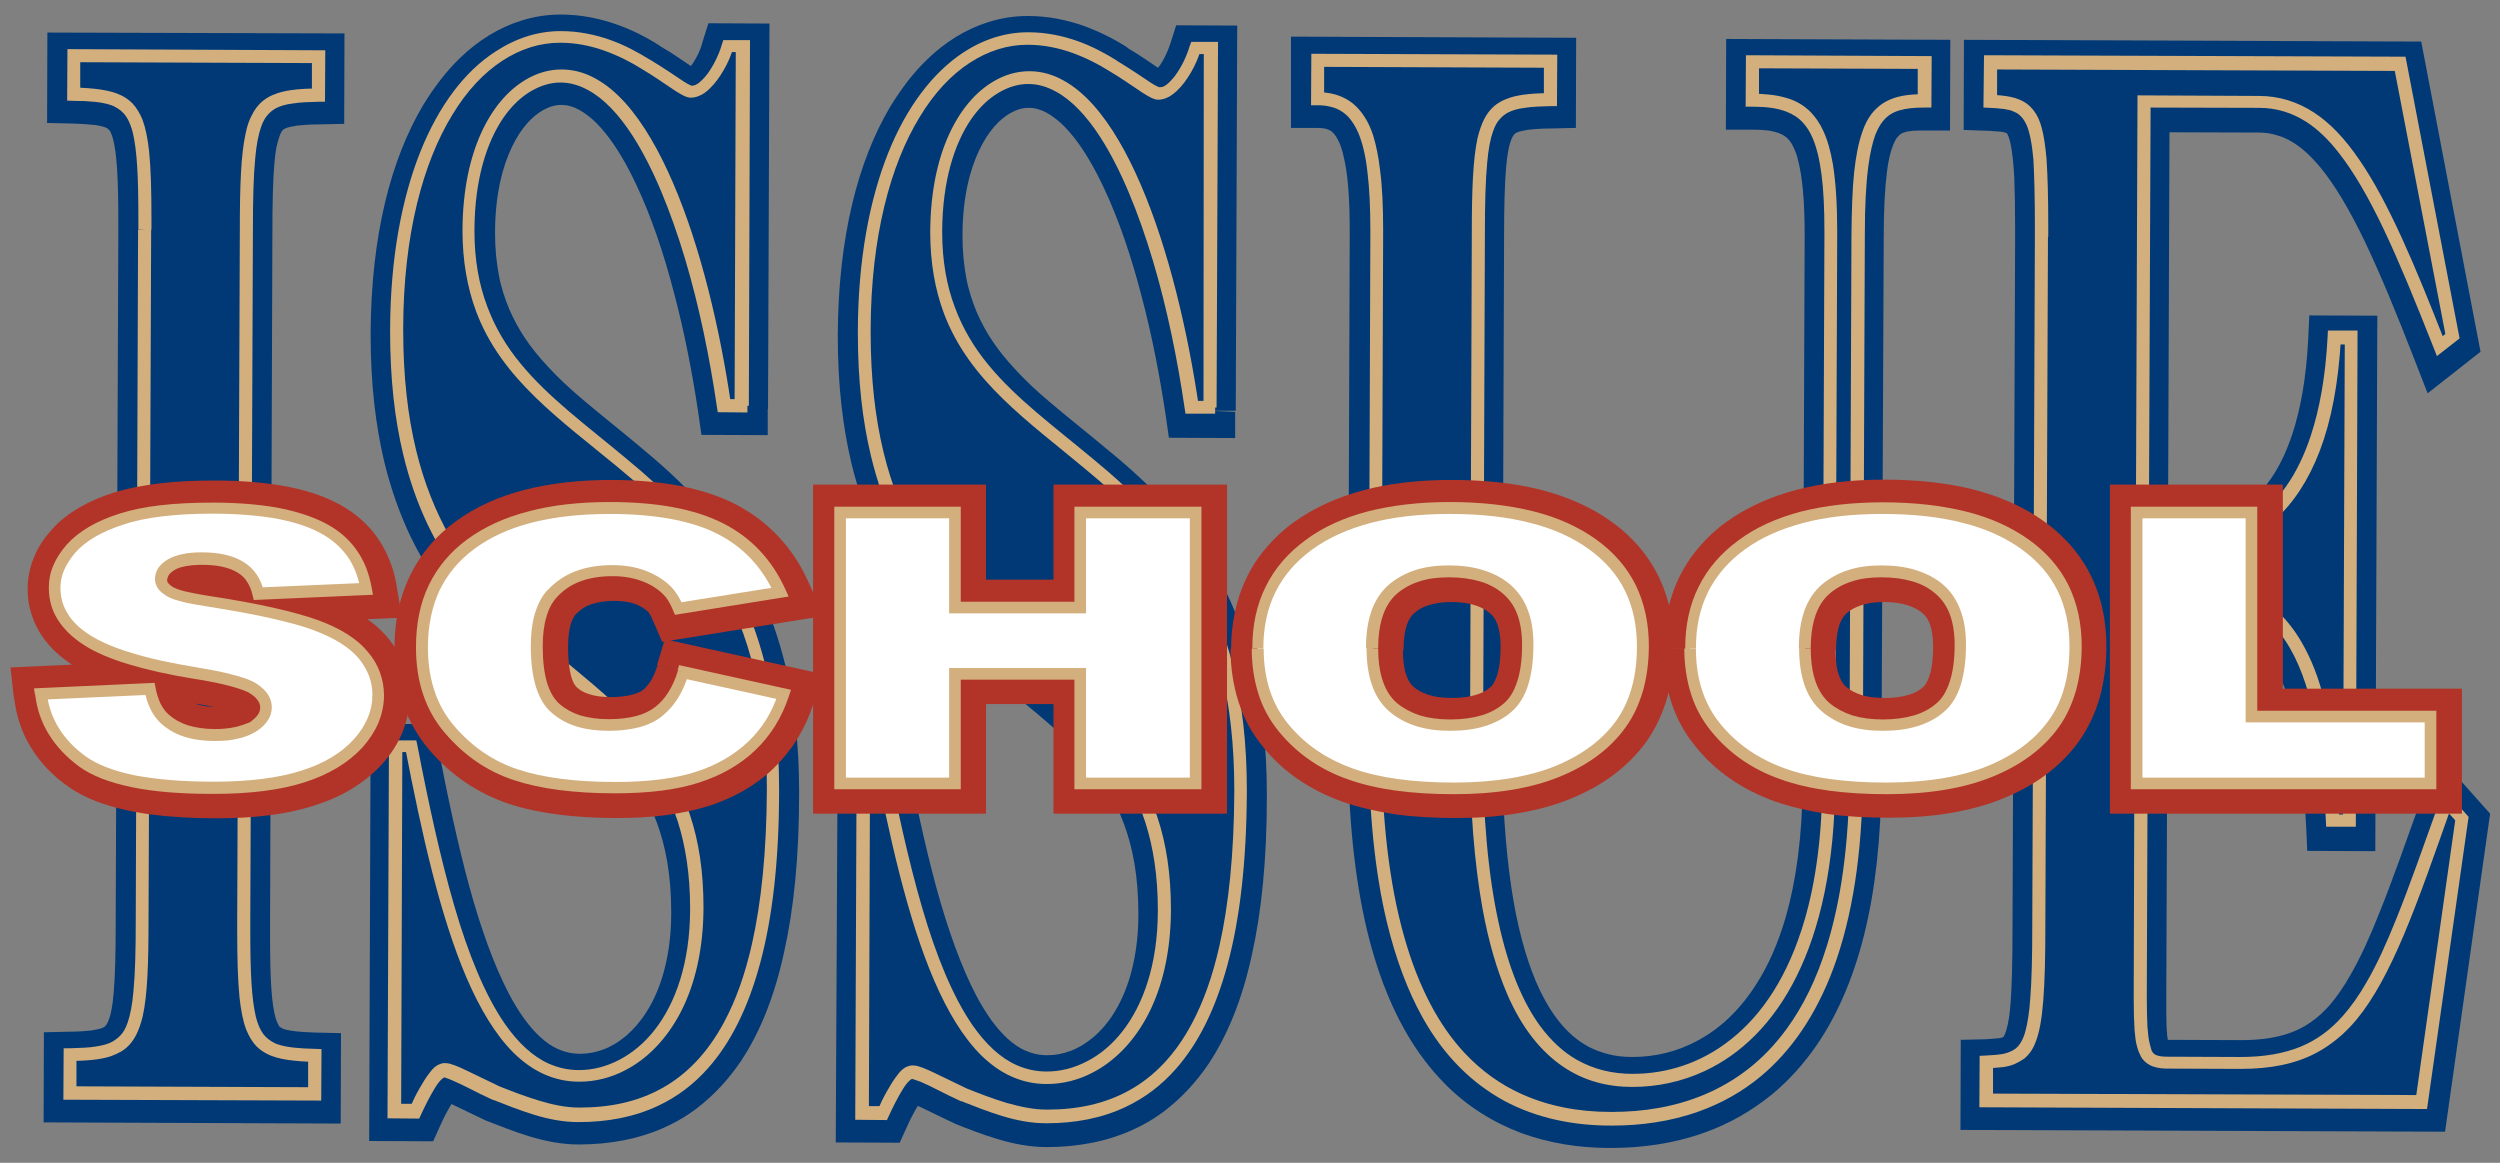 <?xml version="1.0" encoding="utf-8"?>
<!-- Generator: Adobe Illustrator 26.1.0, SVG Export Plug-In . SVG Version: 6.00 Build 0)  -->
<svg xmlns="http://www.w3.org/2000/svg" xmlns:xlink="http://www.w3.org/1999/xlink" version="1.1" id="Layer_1" x="0px" y="0px" viewBox="0 0 86 40" style="enable-background:new 0 0 86 40;" xml:space="preserve">
<rect x="0" y="0" width="86" height="40" fill="#808080" stroke="none"/>
<style type="text/css">
	.st0{fill:#003976;}
	.st1{fill:#D3AF7E;}
	.st2{fill:#B23428;}
	.st3{fill:#FFFFFF;}
</style>
<g>
	<path class="st0" d="M25.52,14.07l-0.6,0c-0.73-5.05-2.66-11.33-5.6-11.35c-1.5-0.01-3.17,1.75-3.18,5.28   c-0.02,4.17,2.61,5.8,5.25,8.01c2.62,2.17,5.24,4.92,5.22,11.3c-0.03,8.53-2.86,11.17-6.7,11.15c-0.94,0-1.95-0.4-2.82-0.75   c-0.84-0.4-1.54-0.79-1.81-0.79c-0.29,0-0.7,0.78-0.99,1.42l-0.72,0l0.05-12.55l0.53,0c1.16,6.03,2.56,11.33,5.77,11.35   c2.03,0.01,4.04-1.99,4.05-5.72c0.02-4.85-2.58-6.58-5.15-8.75c-2.6-2.17-5.19-4.73-5.17-11.25c0.02-6.47,2.71-10.04,5.63-10.03   c1.16,0,2.17,0.45,2.94,0.94c0.77,0.44,1.32,0.94,1.56,0.94c0.48,0,1.02-0.78,1.26-1.56l0.53,0L25.52,14.07z"></path>
	<path class="st0" d="M25.52,14.07l0-0.9l-0.6,0l0,0.9l0.89-0.13c-0.19-1.29-0.45-2.66-0.79-4c-0.25-1-0.55-1.98-0.89-2.9   c-0.26-0.69-0.54-1.34-0.85-1.94c-0.23-0.45-0.48-0.87-0.75-1.25c-0.4-0.57-0.86-1.06-1.39-1.43c-0.27-0.18-0.55-0.33-0.86-0.44   c-0.31-0.11-0.63-0.16-0.97-0.17l-0.01,0c-0.55,0-1.1,0.16-1.59,0.46c-0.37,0.22-0.71,0.52-1.01,0.87   c-0.45,0.54-0.82,1.22-1.07,2.03c-0.26,0.81-0.4,1.75-0.4,2.82v0c0,0.01,0,0.03,0,0.04c0,1.13,0.18,2.12,0.51,3   c0.24,0.66,0.57,1.24,0.94,1.77c0.56,0.8,1.24,1.46,1.95,2.09c0.71,0.62,1.45,1.2,2.18,1.81l0,0l0,0c0.64,0.53,1.26,1.08,1.83,1.69   c0.43,0.46,0.83,0.96,1.19,1.52c0.55,0.84,1.01,1.81,1.34,3c0.33,1.19,0.53,2.6,0.53,4.3c0,0.03,0,0.06,0,0.09   c-0.01,2.08-0.19,3.77-0.5,5.14c-0.23,1.02-0.54,1.85-0.89,2.51c-0.27,0.5-0.56,0.9-0.87,1.23c-0.47,0.5-0.98,0.83-1.56,1.05   c-0.58,0.22-1.23,0.32-1.95,0.32c-0.01,0-0.02,0-0.03,0l0,0c-0.34,0-0.75-0.08-1.18-0.21c-0.43-0.13-0.88-0.3-1.31-0.47l-0.33,0.84   l0.38-0.82c-0.4-0.19-0.78-0.38-1.12-0.54c-0.17-0.08-0.32-0.15-0.48-0.21c-0.08-0.03-0.16-0.06-0.25-0.08   c-0.05-0.01-0.09-0.02-0.15-0.03c-0.06-0.01-0.12-0.01-0.19-0.01v0.9l0.05-0.9c0,0-0.02,0-0.05,0c-0.12,0-0.23,0.02-0.32,0.05   c-0.18,0.06-0.3,0.13-0.39,0.21c-0.09,0.07-0.15,0.13-0.21,0.2c-0.11,0.12-0.19,0.23-0.27,0.35c-0.12,0.18-0.23,0.37-0.33,0.57   c-0.1,0.19-0.19,0.39-0.28,0.57l0.82,0.38l0-0.9l-0.72,0l0,0.9l0.9,0l0.05-12.55l-0.9,0l0,0.9l0.53,0l0-0.9l-0.88,0.17   c0.29,1.52,0.6,3,0.95,4.37c0.26,1.03,0.55,2,0.88,2.89c0.25,0.67,0.51,1.28,0.82,1.85c0.23,0.42,0.47,0.81,0.74,1.16   c0.2,0.26,0.42,0.51,0.66,0.73c0.35,0.33,0.75,0.6,1.19,0.79c0.44,0.19,0.92,0.29,1.42,0.29l0,0l0.01,0c0.65,0,1.3-0.16,1.9-0.47   c0.45-0.23,0.86-0.55,1.23-0.93c0.55-0.58,1.01-1.32,1.32-2.19c0.31-0.88,0.49-1.89,0.49-3.02c0-0.02,0-0.04,0-0.05   c0-1.28-0.17-2.39-0.49-3.36c-0.24-0.73-0.55-1.38-0.92-1.96c-0.55-0.87-1.22-1.59-1.92-2.24c-0.7-0.65-1.43-1.23-2.14-1.82l0,0   l0,0c-0.64-0.53-1.25-1.07-1.82-1.67c-0.43-0.45-0.82-0.94-1.18-1.48c-0.54-0.82-0.99-1.77-1.32-2.96   c-0.33-1.19-0.52-2.61-0.52-4.36c0-0.03,0-0.06,0-0.09c0.01-1.55,0.17-2.92,0.45-4.08c0.21-0.87,0.49-1.64,0.81-2.28   c0.48-0.97,1.06-1.67,1.65-2.12c0.3-0.22,0.6-0.39,0.9-0.49c0.3-0.11,0.6-0.16,0.91-0.16l0.01,0l0,0c0.46,0,0.91,0.09,1.32,0.24   c0.41,0.15,0.8,0.35,1.14,0.56l0.02,0.01l0.02,0.01c0.17,0.1,0.33,0.2,0.49,0.3c0.12,0.08,0.23,0.15,0.33,0.22   c0.16,0.11,0.31,0.21,0.47,0.3c0.08,0.05,0.17,0.09,0.27,0.13c0.05,0.02,0.11,0.04,0.19,0.06c0.07,0.02,0.16,0.03,0.26,0.03l0,0   l0,0l0,0c0.18,0,0.35-0.04,0.5-0.09c0.26-0.1,0.45-0.24,0.62-0.4c0.12-0.12,0.23-0.24,0.33-0.37c0.15-0.2,0.28-0.41,0.39-0.64   c0.11-0.22,0.21-0.46,0.28-0.7l-0.86-0.27l0,0.9l0.53,0l0-0.9l-0.9,0l-0.04,12.35L25.52,14.07l0-0.9L25.52,14.07l0.9,0l0.05-13.26   l-2.1-0.01l-0.2,0.63C24.13,1.6,24.07,1.75,24,1.89c-0.05,0.1-0.11,0.2-0.16,0.28c-0.04,0.06-0.08,0.11-0.12,0.15   c-0.05,0.06-0.1,0.09-0.1,0.09l0.05,0.08l-0.04-0.08l-0.01,0l0.05,0.08l-0.04-0.08l0.15,0.32l0-0.35c-0.08,0-0.13,0.02-0.15,0.03   l0.15,0.32l0-0.35h0l0,0.55l0-0.55l0,0l0,0.55l0-0.55l0,0l0,0.66l0.14-0.65c-0.03-0.01-0.08-0.01-0.14-0.01l0,0.66l0.14-0.65   l-0.1,0.47l0.16-0.45c-0.01,0-0.03-0.01-0.06-0.02l-0.1,0.47l0.16-0.45l-0.06,0.18l0.08-0.17c0,0,0,0-0.01-0.01l-0.06,0.18   l0.08-0.17c0,0-0.06-0.03-0.14-0.08c-0.12-0.08-0.29-0.19-0.49-0.33c-0.2-0.14-0.44-0.29-0.7-0.44l-0.45,0.78l0.49-0.76   c-0.43-0.28-0.94-0.55-1.51-0.75c-0.57-0.2-1.22-0.34-1.91-0.34l0,0l-0.02,0c-0.46,0-0.91,0.07-1.35,0.21   c-0.77,0.24-1.48,0.68-2.1,1.28c-0.47,0.45-0.89,1-1.27,1.62c-0.56,0.94-1.01,2.07-1.32,3.38c-0.31,1.31-0.48,2.79-0.49,4.44   c0,0.03,0,0.06,0,0.09c0,1.67,0.17,3.11,0.47,4.37c0.23,0.94,0.53,1.78,0.89,2.54c0.54,1.13,1.21,2.06,1.92,2.86   c0.72,0.8,1.48,1.46,2.22,2.08l0,0c0.65,0.55,1.29,1.06,1.87,1.57c0.43,0.39,0.83,0.78,1.19,1.2c0.53,0.63,0.97,1.31,1.28,2.14   c0.31,0.83,0.5,1.83,0.5,3.09c0,0.02,0,0.03,0,0.05c0,0.85-0.12,1.58-0.31,2.2c-0.29,0.93-0.74,1.58-1.24,2.01   c-0.25,0.21-0.51,0.37-0.78,0.47c-0.27,0.1-0.53,0.15-0.8,0.15l-0.01,0l0,0c-0.28,0-0.52-0.06-0.75-0.16   c-0.21-0.09-0.41-0.23-0.62-0.42c-0.36-0.33-0.73-0.83-1.07-1.48c-0.51-0.97-0.97-2.25-1.37-3.71c-0.4-1.47-0.75-3.12-1.08-4.84   l-0.14-0.73l-2.17-0.01l-0.05,14.35l2.2,0.01l0.24-0.53c0.07-0.15,0.14-0.31,0.22-0.45c0.06-0.11,0.11-0.21,0.17-0.3   c0.04-0.07,0.08-0.13,0.11-0.17c0.02-0.03,0.05-0.06,0.06-0.08l0.01-0.01l0,0l-0.05-0.06l0.05,0.06l0,0l-0.05-0.06l0.05,0.06   l-0.28-0.31l0.18,0.37c0.06-0.03,0.08-0.05,0.09-0.06l-0.28-0.31l0.18,0.37l-0.28-0.57l0.16,0.62c0.05-0.01,0.09-0.03,0.12-0.04   l-0.28-0.57l0.16,0.62l-0.18-0.69l0,0.72c0.07,0,0.13-0.01,0.18-0.02l-0.18-0.69l0,0.72v-0.9l-0.05,0.89c0,0,0.02,0,0.05,0v-0.9   l-0.05,0.89l0.03,0h0.02V37.3l-0.08,0.53c0.02,0,0.04,0.01,0.08,0.01V37.3l-0.08,0.53l0.03-0.23l-0.06,0.23c0,0,0.01,0,0.02,0   l0.03-0.23l-0.06,0.23l0,0c0.02,0,0.09,0.03,0.18,0.07c0.14,0.06,0.34,0.16,0.57,0.27c0.23,0.11,0.49,0.24,0.77,0.37l0.02,0.01   l0.03,0.01c0.44,0.17,0.93,0.37,1.46,0.53c0.53,0.16,1.09,0.28,1.69,0.28l0,0c0.01,0,0.02,0,0.03,0c0.53,0,1.05-0.05,1.56-0.15   c0.89-0.18,1.74-0.53,2.49-1.1c0.56-0.43,1.07-0.97,1.51-1.62c0.65-0.98,1.15-2.21,1.48-3.73c0.34-1.51,0.52-3.31,0.52-5.46   c0-0.03,0-0.06,0-0.09c0-1.64-0.17-3.07-0.47-4.32c-0.23-0.94-0.53-1.79-0.89-2.55c-0.54-1.14-1.21-2.09-1.93-2.91   c-0.72-0.82-1.49-1.5-2.24-2.12l0,0c-0.67-0.56-1.33-1.08-1.93-1.59c-0.45-0.38-0.86-0.76-1.22-1.16   c-0.55-0.59-0.98-1.21-1.29-1.93c-0.15-0.36-0.28-0.75-0.36-1.18c-0.08-0.43-0.13-0.9-0.13-1.43c0-0.01,0-0.02,0-0.03v0   c0-0.81,0.1-1.5,0.26-2.08c0.24-0.86,0.61-1.46,0.98-1.82c0.19-0.18,0.37-0.3,0.55-0.38c0.17-0.08,0.34-0.11,0.48-0.11l0,0   c0.1,0,0.2,0.01,0.31,0.04c0.19,0.05,0.4,0.16,0.63,0.34c0.2,0.15,0.4,0.36,0.61,0.62c0.36,0.45,0.72,1.06,1.05,1.77   c0.5,1.06,0.94,2.35,1.29,3.71c0.36,1.35,0.63,2.77,0.83,4.1l0.11,0.77l2.28,0.01l0-0.9L25.52,14.07z"></path>
	<path class="st0" d="M41.61,14.13l-0.6,0c-0.73-5.05-2.66-11.34-5.6-11.35c-1.5-0.01-3.17,1.75-3.18,5.28   c-0.02,4.17,2.61,5.79,5.25,8.01c2.62,2.17,5.24,4.92,5.22,11.29c-0.03,8.53-2.86,11.17-6.7,11.15c-0.94,0-1.95-0.4-2.82-0.75   c-0.84-0.39-1.54-0.79-1.81-0.79c-0.29,0-0.7,0.78-0.99,1.42l-0.72,0l0.05-12.55l0.53,0c1.16,6.03,2.56,11.33,5.77,11.35   c2.03,0.01,4.04-1.99,4.05-5.72c0.02-4.85-2.58-6.58-5.15-8.74c-2.6-2.17-5.19-4.73-5.17-11.25c0.02-6.47,2.71-10.04,5.63-10.03   c1.16,0,2.17,0.45,2.94,0.94c0.77,0.44,1.32,0.94,1.57,0.94c0.48,0,1.01-0.78,1.26-1.56l0.53,0L41.61,14.13z"></path>
	<path class="st0" d="M41.61,14.13l0-0.9l-0.6,0l0,0.9L41.9,14c-0.19-1.29-0.45-2.66-0.79-4c-0.25-1-0.55-1.98-0.89-2.9   c-0.26-0.69-0.54-1.34-0.85-1.94c-0.23-0.45-0.48-0.87-0.75-1.25c-0.4-0.57-0.86-1.06-1.39-1.43c-0.27-0.18-0.55-0.33-0.86-0.44   c-0.31-0.11-0.63-0.16-0.97-0.17l0,0l0,0l-0.01,0c-0.55,0-1.1,0.16-1.59,0.46c-0.37,0.22-0.71,0.52-1.01,0.87   c-0.45,0.54-0.82,1.22-1.07,2.03c-0.26,0.81-0.4,1.75-0.4,2.82v0c0,0.01,0,0.03,0,0.04c0,1.13,0.18,2.12,0.51,3   c0.24,0.66,0.57,1.24,0.94,1.77c0.56,0.8,1.24,1.46,1.95,2.09c0.71,0.62,1.45,1.2,2.18,1.81l0,0l0,0c0.64,0.53,1.26,1.08,1.83,1.69   c0.43,0.46,0.83,0.96,1.2,1.52c0.55,0.84,1.01,1.81,1.34,3c0.33,1.19,0.53,2.6,0.53,4.3c0,0.03,0,0.05,0,0.08l0,0   c-0.01,2.08-0.19,3.77-0.5,5.13c-0.23,1.02-0.54,1.85-0.89,2.51c-0.27,0.5-0.56,0.9-0.87,1.23c-0.47,0.5-0.98,0.83-1.56,1.05   c-0.58,0.22-1.23,0.32-1.95,0.32c-0.01,0-0.02,0-0.03,0l0,0c-0.35,0-0.76-0.08-1.18-0.21c-0.43-0.13-0.87-0.3-1.3-0.47l-0.34,0.84   l0.38-0.82c-0.4-0.19-0.78-0.38-1.12-0.54c-0.17-0.08-0.32-0.15-0.48-0.21c-0.08-0.03-0.16-0.06-0.25-0.08   c-0.05-0.01-0.09-0.02-0.15-0.03c-0.06-0.01-0.12-0.01-0.19-0.01v0.9l0.01-0.9l-0.01,0.83l0.01-0.83l0,0l-0.01,0.83l0.01-0.83l0,0   c0,0-0.01,0-0.02,0c-0.12,0-0.23,0.02-0.32,0.05c-0.18,0.06-0.3,0.13-0.39,0.21c-0.09,0.07-0.15,0.13-0.21,0.2   c-0.11,0.12-0.19,0.23-0.27,0.35c-0.12,0.18-0.23,0.37-0.33,0.57c-0.1,0.19-0.19,0.39-0.28,0.57l0.82,0.38l0-0.9l-0.72,0l0,0.9   l0.9,0l0.05-12.55l-0.9,0l0,0.9l0.53,0l0-0.9l-0.88,0.17c0.29,1.52,0.6,3,0.95,4.37c0.26,1.03,0.55,2,0.88,2.89   c0.25,0.67,0.51,1.28,0.82,1.85c0.23,0.42,0.47,0.81,0.74,1.16c0.2,0.26,0.42,0.51,0.66,0.73c0.35,0.33,0.75,0.6,1.19,0.79   C35.02,38,35.5,38.1,36,38.1l0.02,0c0.65,0,1.3-0.16,1.9-0.47c0.45-0.23,0.86-0.55,1.23-0.93c0.55-0.58,1.01-1.32,1.32-2.19   c0.31-0.88,0.49-1.89,0.49-3.02l0,0c0-0.02,0-0.03,0-0.05c0-1.28-0.17-2.39-0.49-3.36c-0.24-0.73-0.55-1.38-0.92-1.96   c-0.55-0.87-1.22-1.59-1.92-2.24c-0.7-0.65-1.44-1.23-2.14-1.82l0,0l0,0c-0.64-0.53-1.25-1.07-1.82-1.67   c-0.43-0.45-0.82-0.94-1.18-1.48c-0.54-0.82-0.99-1.77-1.32-2.95c-0.33-1.19-0.52-2.61-0.52-4.36c0-0.03,0-0.06,0-0.09v0   c0.01-1.55,0.17-2.92,0.45-4.09c0.21-0.87,0.49-1.64,0.81-2.28c0.48-0.97,1.06-1.67,1.65-2.12c0.3-0.22,0.6-0.39,0.9-0.49   c0.3-0.11,0.6-0.16,0.91-0.16l0.01,0l0,0l0,0c0.46,0,0.91,0.09,1.32,0.24c0.41,0.15,0.8,0.35,1.14,0.56l0.02,0.01l0.02,0.01   c0.17,0.1,0.33,0.2,0.49,0.3c0.12,0.08,0.23,0.15,0.33,0.23c0.16,0.11,0.31,0.21,0.47,0.3c0.08,0.05,0.17,0.09,0.27,0.13   c0.05,0.02,0.11,0.04,0.19,0.06c0.07,0.02,0.16,0.03,0.26,0.03l0,0l0,0c0.18,0,0.35-0.04,0.5-0.09c0.26-0.1,0.45-0.24,0.62-0.4   c0.12-0.12,0.23-0.24,0.33-0.37c0.15-0.2,0.28-0.41,0.39-0.64c0.11-0.22,0.21-0.46,0.28-0.7l-0.86-0.27l0,0.9l0.53,0l0-0.9l-0.9,0   l-0.05,12.35L41.61,14.13l0-0.9L41.61,14.13l0.9,0l0.05-13.25l-2.1-0.01l-0.2,0.63c-0.05,0.15-0.11,0.3-0.18,0.44   c-0.05,0.1-0.11,0.2-0.16,0.28c-0.04,0.06-0.08,0.11-0.12,0.15c-0.05,0.06-0.1,0.09-0.1,0.09l0.05,0.08l-0.04-0.08l-0.01,0   l0.05,0.08l-0.04-0.08l0.15,0.32V2.44c-0.08,0-0.13,0.02-0.15,0.03l0.15,0.32V2.44v0.45l0-0.45l0,0v0.45l0-0.45l0,0l0,0.66   l0.14-0.65c-0.03-0.01-0.08-0.01-0.14-0.01l0,0.66l0.14-0.65l-0.1,0.47l0.16-0.45c-0.01,0-0.03-0.01-0.06-0.02l-0.1,0.47l0.16-0.45   L40,2.65l0.08-0.17c0,0,0,0-0.01-0.01L40,2.65l0.08-0.17c0,0-0.06-0.03-0.14-0.08c-0.12-0.08-0.29-0.19-0.49-0.33   c-0.2-0.14-0.44-0.29-0.7-0.44L38.3,2.4l0.49-0.76c-0.43-0.28-0.94-0.54-1.51-0.75c-0.57-0.2-1.22-0.34-1.91-0.34l0,0l-0.02,0   c-0.46,0-0.91,0.07-1.35,0.21c-0.77,0.24-1.48,0.68-2.1,1.28c-0.47,0.45-0.89,1-1.27,1.62c-0.56,0.94-1.01,2.07-1.32,3.38   c-0.31,1.31-0.48,2.79-0.49,4.44v0c0,0.03,0,0.06,0,0.09c0,1.67,0.17,3.11,0.47,4.37c0.23,0.94,0.53,1.78,0.89,2.54   c0.54,1.13,1.21,2.06,1.92,2.86c0.72,0.8,1.48,1.46,2.22,2.08l0,0c0.65,0.55,1.29,1.06,1.87,1.57c0.43,0.39,0.83,0.78,1.19,1.2   c0.53,0.63,0.97,1.31,1.28,2.14c0.31,0.83,0.5,1.83,0.5,3.09c0,0.02,0,0.03,0,0.05l0,0c0,0.85-0.12,1.58-0.31,2.2   c-0.29,0.93-0.74,1.59-1.24,2.01c-0.25,0.21-0.51,0.37-0.78,0.47c-0.27,0.1-0.53,0.15-0.8,0.15l-0.01,0   c-0.28,0-0.52-0.06-0.75-0.16c-0.21-0.09-0.41-0.23-0.62-0.42c-0.36-0.33-0.73-0.83-1.07-1.48c-0.51-0.97-0.97-2.25-1.37-3.71   c-0.4-1.47-0.75-3.12-1.08-4.84l-0.14-0.73l-2.17-0.01L28.75,39.3l2.2,0.01l0.24-0.53c0.07-0.15,0.14-0.31,0.22-0.45   c0.06-0.11,0.11-0.21,0.17-0.3c0.04-0.07,0.08-0.13,0.11-0.17c0.02-0.03,0.05-0.06,0.06-0.08l0.01-0.01l0,0l-0.05-0.06l0.05,0.06   l0,0l-0.05-0.06l0.05,0.06l-0.28-0.31l0.19,0.37c0.06-0.03,0.08-0.05,0.09-0.06l-0.28-0.31l0.19,0.37l-0.28-0.57l0.16,0.62   c0.05-0.01,0.09-0.03,0.12-0.04l-0.28-0.57l0.16,0.62l-0.18-0.69v0.72c0.07,0,0.13-0.01,0.18-0.02l-0.18-0.69v0.72v-0.86   l-0.01,0.86c0,0,0.01,0,0.01,0v-0.86l-0.01,0.86l0.01-0.76l-0.01,0.76l0,0l0.01-0.76l-0.01,0.76l0,0l0.01,0h0.01v-0.53l-0.08,0.53   c0.02,0,0.04,0.01,0.08,0.01v-0.53l-0.08,0.53l0.03-0.23l-0.05,0.22c0,0,0.01,0,0.02,0l0.03-0.23l-0.05,0.22l0,0   c0.02,0,0.09,0.03,0.18,0.07c0.14,0.06,0.34,0.16,0.57,0.27c0.23,0.11,0.49,0.24,0.77,0.37l0.02,0.01l0.02,0.01   c0.44,0.18,0.93,0.37,1.46,0.53c0.53,0.16,1.1,0.28,1.69,0.28l0,0c0.01,0,0.02,0,0.03,0c0.53,0,1.05-0.05,1.56-0.15   c0.89-0.18,1.74-0.53,2.49-1.1c0.56-0.43,1.07-0.97,1.51-1.62c0.65-0.98,1.15-2.21,1.48-3.72c0.34-1.51,0.52-3.31,0.52-5.46l0,0   c0-0.03,0-0.06,0-0.09c0-1.64-0.17-3.07-0.47-4.32c-0.23-0.94-0.53-1.79-0.89-2.55c-0.54-1.14-1.21-2.09-1.93-2.91   c-0.72-0.82-1.49-1.5-2.25-2.12l0,0c-0.67-0.56-1.33-1.08-1.93-1.59c-0.45-0.38-0.86-0.76-1.22-1.16   c-0.55-0.59-0.98-1.21-1.29-1.93c-0.15-0.36-0.28-0.75-0.36-1.18c-0.08-0.43-0.13-0.9-0.13-1.43c0-0.01,0-0.02,0-0.03v0   c0-0.81,0.1-1.5,0.26-2.08c0.24-0.86,0.61-1.46,0.98-1.82c0.19-0.18,0.37-0.3,0.55-0.38c0.17-0.08,0.34-0.11,0.48-0.11l0,0l0.01,0   l-0.01,0c0.1,0,0.2,0.01,0.31,0.04c0.19,0.05,0.4,0.16,0.63,0.34c0.2,0.15,0.4,0.36,0.61,0.62c0.36,0.45,0.72,1.06,1.05,1.77   c0.5,1.06,0.94,2.35,1.29,3.71c0.36,1.35,0.63,2.77,0.83,4.1l0.11,0.77l2.28,0.01l0-0.9L41.61,14.13z"></path>
	<path class="st0" d="M50.78,25.39c-0.03,9.46,2.51,11.87,5.36,11.88c3.18,0.01,6.74-2.62,6.77-10.32l0.07-18.78   c0.01-3.82-0.73-4.61-2.71-4.62l0.01-1.32l5.91,0.02l0,1.32c-1.71-0.01-2.27,0.63-2.29,4.6l-0.07,18.58   c-0.04,9.8-4.6,11.85-8.44,11.83c-4.58-0.02-8.14-3.12-8.11-13.22l0.06-17.21c0.01-3.33-0.49-4.66-2.03-4.67l0-1.32l8.01,0.03   l-0.01,1.32c-2.24,0.04-2.46,0.43-2.48,4.65L50.78,25.39z"></path>
	<path class="st0" d="M50.78,25.39l-0.9,0c0,0.06,0,0.13,0,0.19c0,2.37,0.16,4.31,0.45,5.92c0.22,1.2,0.52,2.21,0.89,3.06   c0.28,0.64,0.59,1.19,0.95,1.65c0.27,0.35,0.56,0.65,0.87,0.9c0.47,0.38,0.98,0.65,1.5,0.82c0.52,0.17,1.06,0.24,1.59,0.25l0,0   c0.01,0,0.02,0,0.03,0c0.92,0,1.87-0.19,2.77-0.62c0.68-0.32,1.33-0.77,1.92-1.36c0.88-0.89,1.62-2.09,2.13-3.61   c0.51-1.53,0.81-3.38,0.82-5.62l0.07-18.78v0c0-0.04,0-0.07,0-0.11c0-0.96-0.05-1.76-0.16-2.43c-0.09-0.51-0.21-0.95-0.4-1.34   c-0.14-0.3-0.32-0.56-0.54-0.79c-0.17-0.17-0.35-0.31-0.55-0.43c-0.3-0.17-0.62-0.28-0.95-0.34c-0.33-0.06-0.66-0.08-1.01-0.09   l0,0.9l0.9,0l0-0.42l4.11,0.02l0,0.42l0.9,0l0-0.9c-0.01,0-0.02,0-0.02,0c-0.24,0-0.48,0.01-0.71,0.04   c-0.21,0.03-0.41,0.08-0.62,0.15c-0.18,0.07-0.36,0.16-0.52,0.28c-0.14,0.1-0.28,0.22-0.39,0.36c-0.21,0.24-0.36,0.52-0.48,0.82   c-0.18,0.46-0.28,0.97-0.34,1.6C63.03,6.56,63,7.3,63,8.18l-0.07,18.58c-0.01,2.37-0.29,4.25-0.75,5.71   c-0.34,1.1-0.78,1.96-1.28,2.64c-0.37,0.51-0.77,0.92-1.2,1.26c-0.64,0.5-1.33,0.83-2.06,1.04c-0.72,0.21-1.48,0.29-2.22,0.29   c-0.01,0-0.02,0-0.03,0l0,0l0,0c-0.52,0-1.02-0.05-1.49-0.14c-0.82-0.16-1.56-0.47-2.23-0.95c-0.5-0.36-0.96-0.82-1.38-1.42   c-0.63-0.9-1.16-2.1-1.53-3.69c-0.37-1.59-0.58-3.56-0.58-5.96c0-0.05,0-0.1,0-0.15l0.06-17.21c0-0.04,0-0.08,0-0.12   c0-0.84-0.03-1.56-0.11-2.19c-0.06-0.47-0.14-0.9-0.27-1.28c-0.09-0.29-0.21-0.56-0.37-0.8c-0.12-0.18-0.25-0.36-0.41-0.51   c-0.24-0.23-0.52-0.4-0.83-0.51c-0.31-0.11-0.63-0.15-0.95-0.15l0,0.9l0.9,0l0-0.42l6.21,0.02l0,0.42l0.9,0l-0.02-0.9   c-0.29,0.01-0.56,0.02-0.83,0.04c-0.23,0.02-0.45,0.06-0.67,0.12c-0.19,0.05-0.39,0.13-0.57,0.24c-0.16,0.09-0.31,0.21-0.44,0.35   c-0.12,0.12-0.22,0.26-0.3,0.4c-0.15,0.25-0.24,0.52-0.31,0.81c-0.11,0.43-0.16,0.92-0.19,1.5c-0.03,0.58-0.04,1.26-0.05,2.08   l-0.06,17.21L50.78,25.39l0.9,0l0.06-17.21v0c0-1.05,0.02-1.84,0.07-2.42c0.02-0.22,0.04-0.4,0.07-0.55   c0.02-0.13,0.05-0.24,0.08-0.33c0.02-0.07,0.05-0.13,0.07-0.17c0.04-0.07,0.06-0.09,0.08-0.11c0.02-0.01,0.04-0.03,0.09-0.05   c0.07-0.03,0.2-0.06,0.39-0.09c0.19-0.02,0.44-0.04,0.74-0.04l0.88-0.02l0.01-3.1l-9.81-0.04L44.41,4.4l0.9,0   c0.13,0,0.22,0.01,0.3,0.03c0.06,0.02,0.11,0.04,0.15,0.06c0.04,0.02,0.07,0.05,0.1,0.08c0.06,0.06,0.13,0.16,0.21,0.33   c0.05,0.12,0.11,0.28,0.15,0.48c0.07,0.29,0.13,0.66,0.16,1.1c0.04,0.44,0.05,0.96,0.05,1.56c0,0.04,0,0.08,0,0.11l-0.06,17.21v0   c0,0.05,0,0.11,0,0.16c0,2.55,0.23,4.68,0.65,6.46c0.32,1.33,0.75,2.47,1.29,3.43c0.4,0.72,0.87,1.34,1.39,1.87   c0.78,0.79,1.68,1.34,2.64,1.7c0.96,0.35,1.99,0.51,3.03,0.51l0,0h0c0.01,0,0.02,0,0.04,0c1.04,0,2.14-0.14,3.23-0.53   c0.81-0.29,1.61-0.73,2.35-1.34c0.55-0.46,1.06-1.02,1.52-1.69c0.68-1,1.23-2.24,1.61-3.75c0.38-1.51,0.59-3.3,0.6-5.42L64.8,8.19   c0-0.97,0.04-1.72,0.11-2.27c0.05-0.42,0.13-0.72,0.21-0.92c0.06-0.15,0.11-0.24,0.16-0.29c0.03-0.04,0.06-0.06,0.09-0.09   c0.02-0.02,0.05-0.03,0.09-0.05c0.06-0.02,0.14-0.05,0.26-0.06c0.12-0.02,0.26-0.02,0.44-0.02l0.02,0l0.9,0l0.01-3.12l-7.71-0.03   l-0.01,3.12l0.9,0c0.22,0,0.4,0.01,0.56,0.03c0.14,0.02,0.25,0.05,0.34,0.08c0.08,0.03,0.14,0.06,0.19,0.09   c0.05,0.03,0.09,0.06,0.13,0.1c0.07,0.07,0.14,0.16,0.21,0.31c0.05,0.11,0.11,0.25,0.15,0.43c0.07,0.27,0.13,0.61,0.17,1.04   c0.04,0.43,0.06,0.94,0.06,1.53c0,0.03,0,0.07,0,0.1l-0.07,18.78c-0.01,1.85-0.23,3.37-0.58,4.6c-0.27,0.92-0.61,1.68-1.01,2.3   c-0.59,0.93-1.28,1.55-2.01,1.94c-0.73,0.4-1.5,0.57-2.25,0.57l-0.02,0l0,0c-0.29,0-0.57-0.03-0.83-0.1   c-0.23-0.06-0.45-0.14-0.66-0.25c-0.37-0.2-0.73-0.49-1.08-0.95c-0.26-0.34-0.51-0.77-0.74-1.31c-0.34-0.81-0.64-1.87-0.84-3.22   c-0.2-1.35-0.32-2.99-0.32-4.96c0-0.06,0-0.12,0-0.18L50.78,25.39z"></path>
	<path class="st0" d="M70.22,8.26c0.02-4.22-0.2-4.61-1.77-4.66l0-1.32l14.09,0.05l1.8,9.37l-0.44,0.34   c-2.17-5.6-3.61-8.4-6.22-8.41l-3.95-0.01l-0.06,15.3l1.4,0c2.44,0.01,4.93-1.6,5.21-7.19l0.58,0l-0.06,16.62l-0.58,0   c-0.25-5.54-1.54-8.09-5.16-8.11l-1.4,0l-0.05,14.02c-0.01,1.91,0.06,2.4,0.91,2.41l2.53,0.01c4,0.01,4.84-2.63,7.1-8.99l0.53,0.59   l-1.39,9.75l-14.98-0.06l0.01-1.32c1.57-0.04,1.79-0.44,1.8-4.65L70.22,8.26z"></path>
	<path class="st0" d="M70.22,8.26l0.9,0c0-0.13,0-0.26,0-0.38c0-0.98-0.02-1.74-0.07-2.36c-0.04-0.47-0.1-0.86-0.2-1.22   c-0.08-0.27-0.19-0.52-0.35-0.75c-0.12-0.17-0.28-0.33-0.45-0.45c-0.13-0.09-0.26-0.16-0.4-0.21c-0.2-0.08-0.4-0.12-0.6-0.15   c-0.19-0.03-0.39-0.04-0.58-0.05l-0.03,0.9l0.9,0l0-0.42L81.8,3.22l1.56,8.1l0,0l0.56,0.71l0.84-0.33   c-0.55-1.41-1.05-2.65-1.54-3.72c-0.37-0.81-0.74-1.52-1.11-2.16c-0.28-0.47-0.58-0.9-0.89-1.27c-0.23-0.28-0.48-0.54-0.74-0.76   C80.07,3.46,79.64,3.19,79.17,3c-0.47-0.18-0.97-0.27-1.48-0.28l0,0l-4.86-0.02l-0.06,17.1l2.3,0.01l0,0c0.01,0,0.02,0,0.02,0   c0.71,0,1.44-0.12,2.14-0.41c0.53-0.22,1.04-0.53,1.5-0.95c0.35-0.31,0.66-0.69,0.95-1.12c0.42-0.65,0.77-1.43,1.03-2.35   c0.26-0.92,0.42-1.98,0.48-3.21l-0.9-0.05l0,0.9l0.58,0l0-0.9l-0.9,0L79.9,28.35l0.9,0l0-0.9l-0.58,0l0,0.9l0.9-0.04   c-0.06-1.42-0.19-2.66-0.42-3.75c-0.17-0.81-0.39-1.54-0.7-2.19c-0.23-0.48-0.5-0.92-0.82-1.31c-0.24-0.29-0.51-0.54-0.81-0.76   c-0.45-0.33-0.96-0.57-1.51-0.73c-0.55-0.16-1.15-0.23-1.79-0.23l0,0l-2.29-0.01l-0.05,14.92c0,0.08,0,0.15,0,0.22   c0,0.44,0.01,0.81,0.03,1.14c0.02,0.25,0.05,0.47,0.11,0.7c0.04,0.17,0.11,0.34,0.21,0.51c0.08,0.13,0.17,0.25,0.29,0.35   c0.09,0.08,0.19,0.15,0.29,0.2c0.15,0.08,0.31,0.13,0.45,0.15c0.15,0.03,0.29,0.04,0.42,0.04l0,0l2.53,0.01c0.01,0,0.02,0,0.04,0   c0.55,0,1.06-0.05,1.54-0.14c0.42-0.09,0.82-0.22,1.18-0.39c0.32-0.15,0.63-0.34,0.91-0.56c0.49-0.38,0.91-0.85,1.28-1.4   c0.56-0.82,1.02-1.8,1.49-2.97c0.47-1.17,0.95-2.54,1.52-4.13l-0.85-0.3l-0.67,0.6l0.25,0.28l-1.22,8.56l-13.29-0.05l0-0.42l-0.9,0   l0.02,0.9c0.21-0.01,0.42-0.02,0.63-0.05c0.19-0.03,0.38-0.07,0.57-0.15c0.17-0.07,0.34-0.16,0.49-0.29   c0.13-0.11,0.25-0.24,0.35-0.38c0.09-0.12,0.16-0.25,0.22-0.39c0.1-0.24,0.17-0.49,0.22-0.76c0.08-0.41,0.12-0.88,0.15-1.46   c0.03-0.58,0.04-1.26,0.04-2.07l0.09-23.73L70.22,8.26l-0.9,0l-0.09,23.73v0c0,1.05-0.02,1.85-0.06,2.44   c-0.03,0.44-0.08,0.76-0.14,0.96c-0.04,0.15-0.08,0.23-0.1,0.26c-0.01,0.02-0.01,0.02-0.01,0.02c0,0,0,0-0.02,0.01   c-0.03,0.01-0.08,0.03-0.18,0.04c-0.1,0.01-0.24,0.02-0.4,0.03l-0.87,0.02l-0.01,3.1l16.67,0.06l1.55-10.94l-1.82-2.04l-0.51,1.43   c-0.57,1.59-1.04,2.94-1.49,4.05c-0.33,0.83-0.65,1.53-0.98,2.1c-0.24,0.43-0.49,0.78-0.73,1.06c-0.19,0.21-0.38,0.39-0.58,0.53   c-0.3,0.22-0.62,0.38-1.02,0.49c-0.39,0.11-0.86,0.17-1.43,0.17c-0.01,0-0.02,0-0.03,0l-2.53-0.01l0,0c-0.06,0-0.09-0.01-0.1-0.01   l0,0l-0.05,0.2l0.1-0.18c-0.03-0.02-0.05-0.02-0.05-0.02l-0.05,0.2l0.1-0.18l-0.17,0.31l0.25-0.25c-0.02-0.02-0.05-0.05-0.08-0.06   l-0.17,0.31l0.25-0.25l-0.2,0.2l0.24-0.14c-0.01-0.01-0.02-0.03-0.04-0.05l-0.2,0.2l0.24-0.14l-0.1,0.06l0.1-0.05l0-0.01l-0.1,0.06   l0.1-0.05l0,0c0,0-0.02-0.04-0.03-0.1c-0.02-0.1-0.04-0.27-0.05-0.49c-0.01-0.22-0.01-0.5-0.01-0.84c0-0.07,0-0.14,0-0.21   l0.05-13.12l0.5,0l0,0c0.4,0,0.75,0.04,1.06,0.11c0.27,0.06,0.51,0.14,0.73,0.24c0.19,0.09,0.36,0.2,0.52,0.32   c0.28,0.22,0.53,0.5,0.75,0.86c0.17,0.27,0.32,0.59,0.46,0.97c0.2,0.56,0.37,1.24,0.49,2.03c0.12,0.79,0.2,1.7,0.25,2.72l0.04,0.86   l2.34,0.01l0.07-18.42l-2.34-0.01l-0.04,0.86c-0.07,1.33-0.27,2.4-0.55,3.24c-0.21,0.63-0.46,1.13-0.74,1.53   c-0.21,0.3-0.43,0.54-0.66,0.74c-0.35,0.3-0.72,0.5-1.11,0.63c-0.39,0.13-0.81,0.19-1.24,0.19l-0.02,0l0,0l-0.5,0l0.05-13.49   l3.05,0.01l0,0c0.25,0,0.46,0.03,0.67,0.1c0.18,0.05,0.35,0.13,0.53,0.24c0.31,0.19,0.62,0.47,0.95,0.87c0.49,0.6,1,1.45,1.53,2.56   c0.53,1.11,1.09,2.47,1.71,4.07l0.44,1.13l1.82-1.43L83.29,1.43L67.56,1.37l-0.01,3.1l0.87,0.03c0.17,0.01,0.31,0.02,0.41,0.03   c0.09,0.01,0.14,0.03,0.17,0.04c0.02,0.01,0.03,0.01,0.03,0.01c0,0,0,0,0.01,0.01c0.01,0.01,0.02,0.03,0.03,0.06   c0.03,0.06,0.07,0.17,0.1,0.33c0.05,0.24,0.09,0.6,0.12,1.09c0.02,0.48,0.03,1.08,0.03,1.82c0,0.12,0,0.25,0,0.38L70.22,8.26z"></path>
	<path class="st0" d="M4.97,8.01c0.02-4.22-0.2-4.61-2.44-4.67l0-1.32l8.42,0.03l0,1.32C8.7,3.42,8.48,3.81,8.47,8.03L8.38,31.76   c-0.02,4.22,0.2,4.61,2.44,4.67l0,1.32L2.4,37.72l0-1.32c2.24-0.04,2.46-0.43,2.48-4.65L4.97,8.01z"></path>
	<path class="st0" d="M4.97,8.01l0.9,0c0-0.13,0-0.25,0-0.37c0-0.98-0.02-1.75-0.08-2.39C5.77,5.02,5.73,4.8,5.69,4.59   C5.65,4.4,5.61,4.23,5.55,4.06C5.49,3.91,5.43,3.77,5.35,3.63C5.22,3.39,5.03,3.17,4.81,3c-0.16-0.13-0.34-0.22-0.53-0.3   C4.01,2.6,3.74,2.54,3.45,2.51c-0.28-0.04-0.58-0.05-0.9-0.06l-0.02,0.9l0.9,0l0-0.42l6.62,0.02l0,0.42l0.9,0l-0.02-0.9   c-0.29,0.01-0.57,0.02-0.83,0.04C9.87,2.55,9.65,2.58,9.43,2.64C9.24,2.7,9.05,2.78,8.86,2.88C8.7,2.98,8.55,3.1,8.42,3.24   C8.3,3.36,8.2,3.49,8.12,3.64C7.97,3.89,7.88,4.16,7.81,4.45C7.7,4.88,7.65,5.36,7.61,5.94C7.58,6.53,7.57,7.21,7.57,8.02   L7.48,31.75c0,0.13,0,0.26,0,0.38c0,0.98,0.02,1.74,0.08,2.38c0.02,0.24,0.06,0.46,0.1,0.67c0.04,0.18,0.08,0.36,0.15,0.53   c0.05,0.15,0.12,0.29,0.2,0.43c0.14,0.24,0.32,0.46,0.54,0.63c0.16,0.13,0.34,0.22,0.53,0.29c0.27,0.11,0.55,0.16,0.83,0.2   c0.28,0.04,0.58,0.05,0.9,0.06l0.02-0.9l-0.9,0l0,0.42L3.3,36.82l0-0.42l-0.9,0l0.02,0.9c0.29-0.01,0.57-0.02,0.83-0.04   c0.23-0.02,0.45-0.06,0.67-0.12C4.11,37.07,4.3,37,4.49,36.89c0.16-0.09,0.31-0.21,0.44-0.35c0.12-0.12,0.22-0.26,0.3-0.4   c0.15-0.25,0.24-0.52,0.31-0.81c0.11-0.43,0.16-0.92,0.19-1.5c0.03-0.58,0.04-1.26,0.05-2.08L5.87,8.02L4.97,8.01l-0.9,0   L3.98,31.74c0,1.05-0.02,1.84-0.07,2.42c-0.02,0.22-0.04,0.4-0.07,0.55c-0.02,0.13-0.05,0.24-0.08,0.32   c-0.02,0.07-0.05,0.13-0.07,0.17c-0.04,0.07-0.06,0.09-0.08,0.11c-0.02,0.01-0.04,0.03-0.09,0.05c-0.07,0.03-0.2,0.06-0.39,0.09   c-0.19,0.02-0.44,0.04-0.74,0.04l-0.88,0.02l-0.01,3.1l10.22,0.04l0.01-3.11l-0.88-0.02c-0.26-0.01-0.48-0.02-0.66-0.04   c-0.16-0.02-0.28-0.04-0.36-0.06c-0.08-0.02-0.12-0.04-0.15-0.06c-0.03-0.02-0.04-0.03-0.06-0.04c-0.01-0.01-0.03-0.03-0.04-0.06   c-0.03-0.05-0.07-0.14-0.11-0.28c-0.06-0.22-0.11-0.57-0.14-1.04c-0.03-0.47-0.04-1.07-0.04-1.81c0-0.12,0-0.25,0-0.38L9.37,8.03   c0-1.05,0.02-1.84,0.07-2.42c0.02-0.22,0.04-0.4,0.07-0.55C9.54,4.93,9.57,4.82,9.6,4.73c0.02-0.07,0.05-0.13,0.07-0.17   C9.7,4.5,9.72,4.48,9.74,4.46c0.02-0.01,0.04-0.03,0.09-0.05c0.07-0.03,0.2-0.06,0.39-0.09c0.19-0.02,0.44-0.04,0.74-0.04   l0.88-0.02l0.01-3.11L1.63,1.12L1.62,4.23L2.5,4.25c0.26,0.01,0.48,0.02,0.66,0.04C3.32,4.3,3.44,4.33,3.52,4.35   C3.6,4.37,3.65,4.39,3.68,4.41C3.7,4.42,3.72,4.43,3.73,4.45C3.75,4.46,3.76,4.48,3.78,4.5c0.03,0.05,0.07,0.14,0.11,0.29   C3.95,5.01,4,5.36,4.03,5.84c0.03,0.48,0.04,1.08,0.04,1.81c0,0.12,0,0.24,0,0.36L4.97,8.01z"></path>
	<path class="st0" d="M25.53,13.96l-0.6,0c-0.73-5.05-2.66-11.33-5.6-11.35c-1.49-0.01-3.17,1.75-3.18,5.28   c-0.02,4.17,2.61,5.8,5.25,8.01c2.62,2.17,5.24,4.92,5.22,11.29c-0.03,8.53-2.86,11.17-6.7,11.15c-0.94,0-1.95-0.4-2.82-0.75   c-0.84-0.4-1.54-0.79-1.81-0.79c-0.29,0-0.7,0.78-0.99,1.42l-0.72,0l0.05-12.55l0.53,0c1.16,6.03,2.56,11.33,5.77,11.35   c2.03,0.01,4.04-1.99,4.05-5.72c0.02-4.85-2.58-6.58-5.15-8.75c-2.6-2.17-5.19-4.73-5.17-11.25c0.02-6.47,2.71-10.04,5.63-10.03   c1.16,0,2.17,0.45,2.94,0.94c0.77,0.44,1.32,0.94,1.56,0.94c0.48,0,1.02-0.78,1.26-1.56l0.53,0L25.53,13.96z"></path>
	<path class="st1" d="M25.53,13.96l0-0.23l-0.6,0l0,0.23l0.22-0.03c-0.37-2.54-1.03-5.39-1.99-7.62c-0.48-1.12-1.03-2.08-1.66-2.78   c-0.32-0.35-0.65-0.63-1.02-0.83c-0.36-0.2-0.75-0.31-1.16-0.31l-0.01,0c-0.42,0-0.84,0.12-1.24,0.36   c-0.6,0.36-1.13,0.97-1.52,1.83c-0.39,0.86-0.63,1.96-0.64,3.31c0,0.01,0,0.02,0,0.04c0,1.06,0.17,1.97,0.46,2.76   c0.44,1.19,1.18,2.13,2.04,2.97c0.86,0.84,1.85,1.59,2.84,2.41l0,0l0,0c1.3,1.07,2.58,2.28,3.53,3.98c0.96,1.71,1.6,3.93,1.6,7.05   c0,0.03,0,0.06,0,0.08c-0.01,2.11-0.19,3.86-0.51,5.28c-0.24,1.07-0.56,1.95-0.95,2.68c-0.58,1.09-1.31,1.83-2.14,2.29   c-0.84,0.47-1.79,0.67-2.84,0.67c-0.01,0-0.02,0-0.03,0h0c-0.44,0-0.91-0.1-1.37-0.24c-0.47-0.14-0.93-0.32-1.36-0.49l-0.08,0.21   l0.1-0.2c-0.42-0.2-0.8-0.39-1.12-0.54c-0.16-0.08-0.3-0.14-0.43-0.19c-0.06-0.02-0.12-0.04-0.18-0.06   c-0.06-0.01-0.11-0.02-0.17-0.02h0c-0.09,0-0.16,0.03-0.23,0.06c-0.11,0.06-0.2,0.15-0.28,0.26c-0.13,0.16-0.25,0.36-0.37,0.57   c-0.12,0.21-0.23,0.44-0.32,0.65l0.2,0.09l0-0.23l-0.5,0l0.04-12.1l0.31,0l0-0.23l-0.22,0.04c0.58,3.02,1.22,5.87,2.13,7.98   c0.46,1.06,0.98,1.93,1.61,2.56c0.32,0.31,0.66,0.56,1.04,0.73c0.38,0.17,0.78,0.26,1.21,0.26h0l0.01,0c0.54,0,1.08-0.13,1.59-0.4   c0.75-0.39,1.42-1.07,1.9-2c0.48-0.93,0.77-2.12,0.78-3.55c0-0.02,0-0.03,0-0.05c0-1.22-0.16-2.26-0.46-3.16   c-0.44-1.35-1.16-2.38-2-3.26c-0.85-0.89-1.82-1.64-2.78-2.45l0,0l0,0c-1.29-1.07-2.55-2.23-3.5-3.9   c-0.47-0.84-0.87-1.81-1.15-2.97c-0.28-1.16-0.44-2.51-0.44-4.11c0-0.03,0-0.06,0-0.09c0.01-3.2,0.68-5.67,1.69-7.32   c0.5-0.83,1.09-1.45,1.72-1.86c0.63-0.41,1.3-0.62,1.98-0.62l0.01,0c0.55,0,1.07,0.11,1.54,0.28c0.47,0.17,0.9,0.39,1.28,0.63l0,0   l0,0c0.37,0.22,0.7,0.45,0.97,0.63c0.13,0.09,0.25,0.17,0.36,0.23c0.06,0.03,0.11,0.06,0.16,0.08c0.06,0.02,0.11,0.04,0.18,0.04   l0,0h0h0c0.09,0,0.18-0.02,0.26-0.05c0.14-0.05,0.27-0.14,0.39-0.26c0.18-0.17,0.34-0.39,0.48-0.63c0.14-0.24,0.26-0.51,0.34-0.79   l-0.22-0.07l0,0.23l0.3,0l-0.04,12.13L25.53,13.96l0-0.23L25.53,13.96l0.23,0L25.8,1.38l-0.92,0l-0.05,0.16   c-0.11,0.37-0.3,0.74-0.5,1.01c-0.1,0.13-0.21,0.24-0.3,0.31c-0.05,0.03-0.09,0.06-0.13,0.07c-0.04,0.01-0.07,0.02-0.1,0.02h0l0,0   l0,0.02l0-0.02l0,0l0,0.02l0-0.02c0,0-0.02,0-0.05-0.02c-0.05-0.02-0.13-0.06-0.22-0.12c-0.14-0.09-0.31-0.21-0.51-0.34   c-0.2-0.13-0.43-0.28-0.68-0.43l-0.11,0.2l0.12-0.19c-0.4-0.25-0.86-0.5-1.37-0.68c-0.51-0.18-1.08-0.3-1.69-0.3l-0.01,0   c-0.77,0-1.53,0.24-2.23,0.7C16,2.44,15.1,3.62,14.46,5.22c-0.64,1.61-1.03,3.65-1.04,6.1c0,0.03,0,0.06,0,0.09   c0,1.63,0.16,3.02,0.45,4.22c0.43,1.8,1.14,3.18,1.99,4.3c0.85,1.13,1.83,2,2.81,2.81l0,0c1.29,1.08,2.56,2.05,3.5,3.31   c0.47,0.63,0.86,1.35,1.14,2.19c0.27,0.85,0.43,1.83,0.43,3.02c0,0.02,0,0.03,0,0.05c-0.01,1.82-0.5,3.2-1.22,4.12   c-0.36,0.46-0.78,0.8-1.22,1.03c-0.44,0.23-0.91,0.35-1.38,0.35l-0.01,0h0c-0.37,0-0.71-0.08-1.03-0.22   c-0.56-0.25-1.06-0.72-1.52-1.38c-0.68-0.99-1.25-2.39-1.73-4.04c-0.48-1.65-0.89-3.54-1.27-5.52l-0.04-0.18l-0.94,0l-0.05,13   l1.09,0.01l0.06-0.13c0.14-0.31,0.32-0.66,0.48-0.92c0.08-0.13,0.16-0.24,0.23-0.3c0.03-0.03,0.06-0.05,0.08-0.06   c0.01,0,0.01-0.01,0.01-0.01l-0.01-0.02l0,0.02l0,0l-0.01-0.02l0,0.02l-0.01-0.05l0,0.05l0.01,0l-0.01-0.05l0,0.05h0   c0.01,0,0.03,0,0.06,0.01c0.06,0.02,0.15,0.05,0.26,0.1c0.17,0.07,0.37,0.17,0.61,0.29c0.23,0.12,0.5,0.25,0.78,0.38l0.01,0l0.01,0   c0.43,0.17,0.91,0.36,1.4,0.51c0.49,0.15,1,0.25,1.5,0.25h0c0.01,0,0.02,0,0.03,0c0.98,0,1.91-0.17,2.75-0.57   c0.63-0.3,1.2-0.72,1.71-1.3c0.76-0.86,1.36-2.04,1.78-3.6c0.42-1.56,0.65-3.51,0.65-5.92c0-0.03,0-0.06,0-0.09   c0-3.19-0.66-5.49-1.66-7.27c-1-1.78-2.33-3.03-3.64-4.11l0,0c-1.33-1.11-2.63-2.06-3.59-3.23c-0.48-0.58-0.87-1.22-1.15-1.97   c-0.28-0.74-0.44-1.59-0.44-2.6c0-0.01,0-0.02,0-0.04c0.01-1.73,0.42-3,0.99-3.84c0.29-0.42,0.61-0.72,0.95-0.92   c0.34-0.2,0.68-0.3,1.01-0.3l0.01,0c0.33,0,0.64,0.09,0.95,0.26c0.54,0.29,1.06,0.84,1.53,1.57c0.71,1.1,1.32,2.61,1.81,4.25   c0.49,1.64,0.85,3.43,1.09,5.07l0.03,0.19l1.02,0.01l0-0.23L25.53,13.96z"></path>
	<path class="st0" d="M41.62,14.02l-0.6,0c-0.73-5.05-2.66-11.33-5.6-11.35c-1.5-0.01-3.17,1.75-3.18,5.28   c-0.01,4.17,2.61,5.79,5.25,8.01c2.62,2.17,5.24,4.92,5.22,11.3c-0.03,8.53-2.86,11.17-6.7,11.15c-0.94,0-1.95-0.4-2.82-0.74   c-0.84-0.4-1.54-0.79-1.81-0.79c-0.29,0-0.7,0.78-0.99,1.42l-0.72,0l0.05-12.55l0.53,0c1.16,6.04,2.56,11.33,5.77,11.35   c2.03,0.01,4.03-2,4.05-5.72c0.02-4.85-2.58-6.58-5.15-8.75c-2.6-2.17-5.19-4.73-5.17-11.25c0.02-6.47,2.71-10.04,5.63-10.03   c1.16,0,2.17,0.45,2.94,0.94c0.77,0.44,1.32,0.94,1.56,0.94c0.48,0,1.02-0.78,1.26-1.56l0.53,0L41.62,14.02z"></path>
	<path class="st1" d="M41.62,14.02l0-0.23l-0.6,0l0,0.23l0.22-0.03c-0.37-2.54-1.03-5.39-1.99-7.62c-0.48-1.12-1.03-2.08-1.66-2.78   c-0.32-0.35-0.65-0.63-1.02-0.83c-0.36-0.2-0.75-0.31-1.16-0.31l-0.01,0c-0.42,0-0.84,0.12-1.24,0.36   c-0.6,0.36-1.13,0.97-1.52,1.83c-0.39,0.86-0.63,1.96-0.64,3.31c0,0.01,0,0.02,0,0.04c0,1.06,0.17,1.97,0.46,2.76   c0.44,1.19,1.18,2.13,2.04,2.97c0.86,0.84,1.85,1.59,2.83,2.41l0,0l0,0c1.3,1.07,2.58,2.28,3.53,3.98c0.96,1.71,1.6,3.93,1.6,7.06   c0,0.03,0,0.05,0,0.08c-0.01,2.11-0.19,3.86-0.51,5.28c-0.24,1.07-0.56,1.95-0.95,2.68c-0.58,1.09-1.31,1.83-2.14,2.29   c-0.84,0.47-1.79,0.67-2.83,0.67c-0.01,0-0.02,0-0.03,0h0c-0.44,0-0.91-0.1-1.37-0.23c-0.47-0.14-0.93-0.32-1.36-0.49l-0.08,0.21   l0.1-0.2c-0.42-0.2-0.8-0.39-1.12-0.54c-0.16-0.08-0.3-0.14-0.43-0.19c-0.06-0.02-0.12-0.04-0.18-0.06   c-0.06-0.01-0.11-0.02-0.17-0.02v0.23l0-0.23h0l0,0c-0.09,0-0.16,0.03-0.23,0.06c-0.11,0.06-0.2,0.15-0.28,0.26   c-0.13,0.16-0.25,0.36-0.37,0.57c-0.12,0.21-0.23,0.44-0.32,0.65l0.2,0.09l0-0.23l-0.5,0l0.04-12.1l0.3,0l0-0.23l-0.22,0.04   c0.58,3.02,1.22,5.87,2.13,7.98c0.46,1.06,0.98,1.93,1.61,2.56c0.32,0.31,0.66,0.56,1.04,0.73c0.38,0.17,0.78,0.26,1.21,0.26h0   l0.01,0c0.54,0,1.08-0.13,1.59-0.4c0.75-0.39,1.42-1.07,1.9-2c0.48-0.93,0.77-2.12,0.78-3.55c0-0.02,0-0.03,0-0.05   c0-1.22-0.16-2.26-0.46-3.16c-0.44-1.35-1.16-2.38-2-3.26c-0.85-0.89-1.82-1.64-2.78-2.45l0,0l0,0c-1.29-1.07-2.55-2.23-3.5-3.91   c-0.47-0.84-0.87-1.81-1.15-2.97c-0.28-1.16-0.44-2.51-0.44-4.11c0-0.03,0-0.06,0-0.09c0.01-3.2,0.68-5.67,1.69-7.32   c0.5-0.83,1.09-1.45,1.72-1.86c0.63-0.41,1.3-0.62,1.98-0.62l0.01,0c0.55,0,1.07,0.11,1.54,0.28c0.47,0.17,0.9,0.39,1.28,0.63l0,0   l0,0c0.37,0.22,0.7,0.45,0.97,0.63c0.13,0.09,0.25,0.17,0.36,0.23c0.06,0.03,0.11,0.06,0.16,0.08c0.06,0.02,0.11,0.04,0.18,0.04   l0,0h0l0,0c0.09,0,0.18-0.02,0.26-0.05c0.14-0.05,0.27-0.15,0.39-0.26c0.18-0.17,0.34-0.39,0.48-0.63   c0.14-0.24,0.26-0.51,0.34-0.79l-0.21-0.07l0,0.23l0.31,0L41.4,14.02L41.62,14.02l0-0.23L41.62,14.02l0.23,0l0.05-12.58l-0.92,0   L40.92,1.6c-0.11,0.37-0.3,0.74-0.5,1.01c-0.1,0.13-0.21,0.24-0.3,0.31c-0.05,0.03-0.09,0.06-0.13,0.07C39.94,3,39.91,3,39.88,3   l0,0l0,0l0,0.02l0-0.02l0,0l0,0.02l0-0.02c0,0-0.02,0-0.05-0.02c-0.05-0.02-0.13-0.06-0.22-0.12c-0.14-0.09-0.31-0.21-0.51-0.34   c-0.2-0.13-0.43-0.28-0.68-0.43l-0.11,0.19l0.12-0.19c-0.4-0.25-0.86-0.5-1.37-0.68c-0.51-0.18-1.08-0.3-1.69-0.3l-0.01,0   c-0.77,0-1.53,0.24-2.23,0.7c-1.04,0.69-1.94,1.86-2.58,3.46c-0.64,1.61-1.03,3.65-1.04,6.1c0,0.03,0,0.06,0,0.09   c0,1.63,0.16,3.02,0.45,4.22c0.43,1.8,1.14,3.18,1.99,4.3c0.85,1.13,1.83,2,2.81,2.81l0,0c1.29,1.08,2.56,2.05,3.5,3.31   c0.47,0.63,0.86,1.34,1.14,2.19c0.27,0.85,0.43,1.83,0.43,3.02c0,0.02,0,0.03,0,0.05c-0.01,1.82-0.5,3.2-1.22,4.12   c-0.36,0.46-0.77,0.8-1.22,1.03c-0.44,0.23-0.91,0.35-1.38,0.35l-0.01,0h0c-0.37,0-0.71-0.08-1.03-0.22   c-0.56-0.25-1.06-0.72-1.52-1.38c-0.68-0.99-1.25-2.39-1.73-4.04c-0.48-1.65-0.89-3.54-1.27-5.52l-0.04-0.18l-0.94,0l-0.05,13   l1.09,0.01l0.06-0.13c0.14-0.31,0.32-0.66,0.48-0.92c0.08-0.13,0.16-0.24,0.23-0.3c0.03-0.03,0.06-0.05,0.08-0.06   c0.01,0,0.01-0.01,0.01-0.01l-0.01-0.02l0,0.02l0,0l-0.01-0.02l0,0.02l-0.01-0.05v0.05l0.01,0l-0.01-0.05v0.05v-0.17l0,0.17l0,0   v-0.17l0,0.17l0,0l0,0h0c0.01,0,0.03,0,0.06,0.01c0.06,0.02,0.15,0.05,0.26,0.09c0.17,0.07,0.37,0.17,0.61,0.29   c0.23,0.12,0.5,0.25,0.78,0.38l0.01,0l0.01,0c0.43,0.17,0.91,0.36,1.4,0.51c0.49,0.15,1,0.25,1.5,0.25h0c0.01,0,0.02,0,0.03,0   c0.98,0,1.91-0.17,2.74-0.57c0.63-0.3,1.2-0.72,1.71-1.3c0.76-0.86,1.36-2.04,1.78-3.6c0.42-1.56,0.65-3.51,0.66-5.92   c0-0.03,0-0.06,0-0.08c0-3.19-0.66-5.5-1.66-7.28c-1-1.78-2.33-3.03-3.64-4.11l0,0c-1.33-1.11-2.63-2.06-3.59-3.23   c-0.48-0.58-0.87-1.22-1.15-1.97c-0.28-0.74-0.44-1.59-0.44-2.6c0-0.01,0-0.02,0-0.03c0.01-1.73,0.42-3,0.99-3.84   c0.29-0.42,0.61-0.72,0.95-0.92c0.34-0.2,0.68-0.3,1.01-0.3l0.01,0c0.33,0,0.64,0.09,0.95,0.26c0.54,0.29,1.06,0.84,1.53,1.57   c0.71,1.1,1.32,2.61,1.81,4.25c0.49,1.64,0.85,3.43,1.09,5.07l0.03,0.19l1.02,0l0-0.23L41.62,14.02z"></path>
	<path class="st0" d="M50.79,25.28c-0.03,9.46,2.51,11.87,5.36,11.88c3.18,0.01,6.74-2.62,6.77-10.32l0.07-18.78   c0.01-3.82-0.73-4.61-2.71-4.62l0.01-1.32l5.91,0.02l0,1.32c-1.71-0.01-2.27,0.63-2.28,4.6l-0.07,18.58   c-0.04,9.8-4.6,11.85-8.44,11.83c-4.58-0.02-8.14-3.12-8.11-13.22l0.06-17.21c0.01-3.33-0.49-4.66-2.03-4.67l0-1.32l8.01,0.03   l0,1.32c-2.24,0.04-2.46,0.43-2.48,4.65L50.79,25.28z"></path>
	<path class="st1" d="M50.79,25.28l-0.23,0c0,0.06,0,0.13,0,0.19c0,2.34,0.16,4.24,0.44,5.79c0.21,1.16,0.5,2.12,0.84,2.92   c0.51,1.19,1.17,1.99,1.91,2.5c0.74,0.51,1.56,0.71,2.39,0.71c0.01,0,0.02,0,0.02,0c0.83,0,1.68-0.17,2.49-0.55   c1.22-0.57,2.34-1.62,3.15-3.25c0.81-1.63,1.32-3.83,1.33-6.74l0.07-18.78c0-0.04,0-0.07,0-0.11c0-0.94-0.05-1.7-0.15-2.32   c-0.08-0.46-0.19-0.85-0.34-1.16c-0.11-0.24-0.25-0.44-0.41-0.61c-0.24-0.25-0.54-0.42-0.88-0.51c-0.34-0.1-0.72-0.13-1.14-0.14   l0,0.23l0.23,0l0-1.1l5.46,0.02l0,1.1l0.23,0l0-0.23c-0.01,0-0.02,0-0.02,0c-0.44,0-0.82,0.04-1.15,0.18   c-0.25,0.1-0.47,0.27-0.65,0.5c-0.13,0.17-0.24,0.38-0.32,0.63c-0.13,0.37-0.22,0.83-0.28,1.4c-0.06,0.58-0.08,1.27-0.09,2.11   l-0.07,18.58c-0.01,2.43-0.3,4.37-0.78,5.91c-0.36,1.16-0.83,2.09-1.37,2.83c-0.81,1.12-1.79,1.83-2.83,2.27   c-1.04,0.44-2.14,0.6-3.19,0.6c-0.01,0-0.02,0-0.04,0h0c-1.12,0-2.16-0.2-3.1-0.63c-0.7-0.32-1.35-0.78-1.93-1.4   c-0.87-0.93-1.58-2.24-2.08-4.01c-0.5-1.77-0.78-4.01-0.78-6.8c0-0.05,0-0.1,0-0.15l0.06-17.21v0c0-0.04,0-0.09,0-0.13   c0-0.82-0.03-1.51-0.11-2.1C47.42,5.39,47.34,5,47.24,4.67c-0.08-0.25-0.18-0.47-0.3-0.65c-0.18-0.28-0.4-0.5-0.68-0.64   c-0.27-0.14-0.59-0.21-0.94-0.21l0,0.23l0.23,0l0-1.1l7.56,0.03l0,1.1l0.23,0l0-0.23c-0.57,0.01-1.02,0.04-1.4,0.16   c-0.14,0.05-0.27,0.1-0.39,0.18c-0.21,0.13-0.38,0.33-0.5,0.57c-0.09,0.18-0.16,0.39-0.22,0.63c-0.08,0.36-0.13,0.81-0.16,1.35   c-0.03,0.55-0.04,1.2-0.04,1.98l-0.06,17.21L50.79,25.28l0.23,0l0.06-17.21c0-1.05,0.02-1.86,0.08-2.48   c0.04-0.46,0.11-0.82,0.2-1.07c0.07-0.2,0.15-0.34,0.25-0.44c0.07-0.08,0.15-0.14,0.25-0.2c0.15-0.08,0.34-0.14,0.59-0.17   c0.24-0.04,0.54-0.05,0.89-0.06l0.22,0l0.01-1.77l-8.46-0.03L45.1,3.62l0.23,0c0.17,0,0.33,0.02,0.47,0.06   c0.24,0.06,0.43,0.18,0.6,0.36c0.12,0.14,0.23,0.31,0.33,0.54c0.14,0.34,0.25,0.78,0.31,1.34c0.07,0.56,0.1,1.23,0.1,2.02   c0,0.04,0,0.09,0,0.13l-0.06,17.21c0,0.05,0,0.1,0,0.15c0,2.51,0.22,4.59,0.63,6.3c0.31,1.28,0.72,2.36,1.22,3.26   c0.75,1.35,1.72,2.28,2.82,2.88c1.1,0.59,2.35,0.85,3.66,0.85h0c0.01,0,0.02,0,0.04,0c0.98,0,2-0.13,3-0.49   c0.75-0.27,1.47-0.66,2.14-1.22c1-0.84,1.87-2.05,2.49-3.73c0.62-1.69,0.99-3.85,1-6.62l0.07-18.58c0-0.98,0.04-1.76,0.12-2.36   c0.06-0.45,0.14-0.8,0.24-1.08c0.08-0.2,0.17-0.36,0.27-0.48c0.15-0.18,0.32-0.29,0.55-0.36c0.23-0.07,0.51-0.1,0.86-0.1l0.02,0   l0.23,0l0.01-1.77L60.06,1.9l-0.01,1.77l0.23,0c0.48,0,0.86,0.05,1.17,0.17c0.23,0.09,0.42,0.21,0.58,0.39   c0.12,0.13,0.23,0.3,0.32,0.51c0.14,0.32,0.24,0.73,0.31,1.26c0.07,0.53,0.1,1.18,0.1,1.96c0,0.04,0,0.07,0,0.11l-0.07,18.78   c-0.01,1.9-0.23,3.49-0.61,4.79c-0.57,1.96-1.48,3.28-2.53,4.11c-1.05,0.84-2.24,1.19-3.38,1.19l-0.02,0   c-0.68,0-1.32-0.15-1.92-0.49c-0.45-0.26-0.87-0.64-1.26-1.17c-0.58-0.8-1.07-1.94-1.42-3.55c-0.35-1.6-0.55-3.66-0.55-6.26   c0-0.06,0-0.12,0-0.19L50.79,25.28z"></path>
	<path class="st0" d="M70.23,8.15c0.02-4.22-0.2-4.61-1.77-4.66l0.01-1.32l14.09,0.05l1.8,9.37l-0.44,0.34   c-2.17-5.6-3.61-8.4-6.22-8.41L73.74,3.5l-0.06,15.3l1.4,0c2.44,0.01,4.93-1.6,5.21-7.19l0.58,0l-0.06,16.62l-0.58,0   c-0.25-5.54-1.54-8.09-5.16-8.11l-1.4,0l-0.05,14.02c-0.01,1.91,0.06,2.4,0.91,2.41l2.53,0.01c4,0.01,4.83-2.63,7.1-8.99l0.53,0.59   l-1.39,9.75l-14.98-0.06l0-1.32c1.57-0.04,1.79-0.43,1.8-4.65L70.23,8.15z"></path>
	<path class="st1" d="M70.23,8.15l0.23,0c0-0.13,0-0.26,0-0.38c0-0.97-0.02-1.72-0.06-2.31c-0.04-0.44-0.09-0.79-0.17-1.08   c-0.06-0.22-0.14-0.4-0.25-0.55c-0.08-0.11-0.18-0.21-0.28-0.28c-0.16-0.11-0.35-0.18-0.55-0.22c-0.2-0.04-0.42-0.06-0.67-0.07   l-0.01,0.23l0.23,0l0-1.1l13.68,0.05l1.74,9.05l-0.33,0.26l0.14,0.18l0.21-0.08c-1.09-2.8-1.99-4.91-2.97-6.34   c-0.49-0.72-1-1.27-1.57-1.64c-0.57-0.37-1.2-0.57-1.89-0.57l-4.18-0.02l-0.06,15.75l1.62,0.01l0.02,0c0.63,0,1.27-0.11,1.88-0.36   c0.46-0.19,0.9-0.46,1.3-0.83c0.6-0.55,1.12-1.32,1.51-2.34c0.39-1.02,0.64-2.3,0.73-3.88l-0.22-0.01l0,0.23l0.35,0l-0.06,16.17   l-0.35,0l0,0.23l0.22-0.01c-0.06-1.39-0.19-2.6-0.4-3.64c-0.16-0.78-0.37-1.46-0.65-2.04C79,21.67,78.45,21,77.72,20.56   c-0.72-0.44-1.6-0.65-2.65-0.66l-1.63-0.01L73.4,34.14c0,0.08,0,0.15,0,0.23c0,0.43,0.01,0.79,0.03,1.08   c0.02,0.22,0.04,0.41,0.09,0.57c0.03,0.12,0.08,0.23,0.13,0.33c0.04,0.07,0.1,0.14,0.16,0.19c0.09,0.08,0.21,0.14,0.33,0.17   c0.12,0.03,0.25,0.05,0.39,0.05h0l2.53,0.01c0.01,0,0.02,0,0.03,0c1.02,0,1.86-0.17,2.57-0.54c0.53-0.28,0.99-0.66,1.4-1.15   c0.61-0.74,1.12-1.71,1.64-2.94c0.52-1.23,1.04-2.73,1.67-4.51l-0.21-0.08L84,27.71l0.46,0.51l-1.34,9.45l-14.56-0.05l0-1.1   l-0.23,0l0.01,0.23c0.2-0.01,0.38-0.02,0.55-0.04c0.15-0.02,0.29-0.05,0.42-0.11c0.11-0.05,0.22-0.11,0.32-0.18   c0.17-0.14,0.3-0.32,0.39-0.56c0.14-0.35,0.22-0.82,0.27-1.46c0.05-0.64,0.07-1.46,0.07-2.52l0.09-23.73L70.23,8.15l-0.23,0   l-0.09,23.73c0,1.05-0.02,1.86-0.07,2.48c-0.03,0.46-0.09,0.82-0.16,1.09c-0.05,0.2-0.12,0.35-0.19,0.45   c-0.05,0.08-0.11,0.14-0.18,0.19c-0.1,0.07-0.22,0.12-0.38,0.16c-0.16,0.03-0.37,0.05-0.61,0.06l-0.22,0.01l-0.01,1.77l15.4,0.06   l1.43-10.05l-0.85-0.95l-0.13,0.36c-0.57,1.59-1.04,2.94-1.5,4.08c-0.34,0.85-0.67,1.58-1.02,2.18c-0.26,0.46-0.53,0.84-0.82,1.17   c-0.43,0.49-0.91,0.84-1.47,1.07c-0.57,0.23-1.24,0.35-2.05,0.35c-0.01,0-0.02,0-0.03,0l-2.53-0.01h0c-0.09,0-0.17-0.01-0.23-0.02   c-0.05-0.01-0.1-0.03-0.13-0.04c-0.06-0.03-0.1-0.07-0.14-0.14C74,36.07,73.97,36,73.95,35.9c-0.04-0.15-0.06-0.34-0.08-0.6   c-0.01-0.25-0.02-0.56-0.02-0.93c0-0.07,0-0.15,0-0.23l0.05-13.8l1.18,0c0.88,0,1.6,0.16,2.19,0.47c0.45,0.23,0.82,0.55,1.15,0.96   c0.49,0.62,0.85,1.46,1.11,2.53c0.26,1.07,0.41,2.38,0.48,3.93l0.01,0.21l1.02,0l0.06-17.07l-1.02,0l-0.01,0.21   c-0.07,1.38-0.28,2.5-0.58,3.41c-0.45,1.37-1.12,2.25-1.88,2.8c-0.76,0.55-1.63,0.76-2.5,0.76l-0.02,0l-1.17,0l0.06-14.85   l3.73,0.01c0.61,0,1.14,0.17,1.64,0.49c0.38,0.25,0.74,0.59,1.09,1.04c0.53,0.67,1.05,1.57,1.58,2.69c0.53,1.12,1.08,2.47,1.7,4.04   l0.11,0.28l0.78-0.61l-1.86-9.69l-14.5-0.05L68.23,3.7l0.22,0.01c0.19,0.01,0.35,0.02,0.49,0.04c0.12,0.02,0.23,0.04,0.31,0.08   c0.08,0.03,0.14,0.06,0.2,0.11c0.1,0.08,0.18,0.18,0.26,0.35c0.11,0.25,0.19,0.64,0.24,1.21C69.98,6.05,70,6.8,70,7.77   c0,0.12,0,0.25,0,0.38L70.23,8.15z"></path>
	<path class="st0" d="M4.98,7.9c0.02-4.22-0.2-4.61-2.44-4.67l0.01-1.32l8.42,0.03l-0.01,1.32C8.71,3.31,8.49,3.7,8.48,7.92   L8.39,31.64c-0.02,4.22,0.2,4.61,2.44,4.67l0,1.32L2.41,37.6l0.01-1.32c2.24-0.04,2.46-0.43,2.48-4.65L4.98,7.9z"></path>
	<path class="st1" d="M4.98,7.9l0.23,0c0-0.13,0-0.25,0-0.37c0-0.97-0.02-1.73-0.08-2.32c-0.05-0.45-0.12-0.8-0.23-1.1   C4.81,3.9,4.7,3.71,4.56,3.56c-0.11-0.11-0.23-0.2-0.37-0.27C3.97,3.18,3.73,3.12,3.46,3.08C3.19,3.04,2.89,3.02,2.54,3.01   L2.53,3.24l0.23,0l0-1.1l7.97,0.03l0,1.1l0.23,0l0-0.23c-0.57,0.01-1.02,0.04-1.4,0.16c-0.14,0.05-0.27,0.1-0.39,0.18   c-0.21,0.13-0.38,0.33-0.5,0.57C8.57,4.13,8.5,4.34,8.45,4.59C8.37,4.95,8.32,5.39,8.29,5.94c-0.03,0.55-0.04,1.2-0.04,1.98   L8.16,31.64c0,0.12,0,0.25,0,0.36c0,0.97,0.02,1.73,0.08,2.32c0.05,0.45,0.12,0.81,0.23,1.1c0.09,0.22,0.2,0.41,0.34,0.56   c0.11,0.11,0.23,0.2,0.37,0.27c0.21,0.11,0.45,0.17,0.72,0.21c0.27,0.04,0.57,0.06,0.92,0.07l0.01-0.23l-0.23,0l0,1.1l-7.97-0.03   l0-1.1l-0.23,0l0,0.23c0.57-0.01,1.02-0.04,1.4-0.16c0.14-0.05,0.27-0.11,0.39-0.18c0.21-0.13,0.38-0.33,0.5-0.57   c0.09-0.18,0.16-0.39,0.22-0.63c0.08-0.36,0.13-0.81,0.16-1.35c0.03-0.55,0.04-1.2,0.04-1.98L5.2,7.9L4.98,7.9l-0.23,0L4.67,31.63   c0,1.05-0.02,1.86-0.08,2.48c-0.04,0.46-0.11,0.81-0.2,1.07c-0.07,0.2-0.15,0.34-0.25,0.44c-0.07,0.08-0.16,0.14-0.25,0.2   C3.74,35.91,3.55,35.96,3.3,36c-0.24,0.04-0.54,0.05-0.89,0.06l-0.22,0l-0.01,1.77l8.87,0.03l0.01-1.77l-0.22-0.01   c-0.54-0.01-0.95-0.05-1.24-0.14c-0.11-0.03-0.2-0.08-0.28-0.13c-0.14-0.09-0.25-0.2-0.34-0.36c-0.07-0.13-0.13-0.28-0.18-0.48   c-0.07-0.3-0.12-0.68-0.15-1.17c-0.03-0.49-0.04-1.08-0.04-1.8c0-0.12,0-0.24,0-0.36L8.7,7.92c0-1.05,0.02-1.86,0.08-2.48   c0.04-0.46,0.11-0.81,0.2-1.07c0.07-0.2,0.15-0.34,0.25-0.44c0.07-0.08,0.15-0.14,0.25-0.2c0.15-0.08,0.34-0.14,0.59-0.17   c0.24-0.04,0.54-0.05,0.89-0.06l0.22,0l0.01-1.77L2.32,1.69L2.31,3.46l0.22,0.01C3.07,3.47,3.48,3.51,3.77,3.6   c0.11,0.03,0.2,0.08,0.28,0.13c0.14,0.09,0.25,0.2,0.34,0.36c0.07,0.13,0.13,0.28,0.18,0.48c0.07,0.3,0.12,0.68,0.15,1.17   c0.03,0.49,0.04,1.08,0.04,1.79c0,0.12,0,0.24,0,0.36L4.98,7.9z"></path>
	<path class="st0" d="M1.48,23.91l3.76-0.17c0.08,0.44,0.25,0.78,0.5,1.01c0.41,0.38,0.99,0.56,1.74,0.56c0.56,0,1-0.1,1.3-0.29   c0.3-0.19,0.46-0.42,0.46-0.67c0-0.24-0.14-0.46-0.43-0.65c-0.29-0.19-0.96-0.37-2.02-0.54c-1.73-0.28-2.97-0.66-3.71-1.13   c-0.74-0.47-1.12-1.07-1.12-1.8c0-0.48,0.19-0.93,0.57-1.36c0.38-0.43,0.95-0.76,1.72-1c0.76-0.24,1.81-0.37,3.15-0.37   c1.63,0,2.88,0.22,3.74,0.67c0.86,0.44,1.37,1.15,1.53,2.12l-3.71,0.16c-0.1-0.42-0.31-0.73-0.63-0.92C8,19.34,7.56,19.25,7,19.25   c-0.46,0-0.81,0.07-1.05,0.21C5.72,19.6,5.6,19.77,5.6,19.98c0,0.15,0.1,0.28,0.29,0.4c0.19,0.12,0.63,0.24,1.33,0.34   c1.73,0.27,2.96,0.55,3.71,0.82c0.75,0.28,1.29,0.62,1.63,1.03c0.34,0.41,0.51,0.87,0.51,1.38c0,0.6-0.23,1.15-0.68,1.65   c-0.45,0.5-1.09,0.89-1.9,1.15c-0.81,0.26-1.84,0.39-3.08,0.39c-2.17,0-3.68-0.3-4.51-0.91C2.06,25.62,1.59,24.85,1.48,23.91z"></path>
	<path class="st2" d="M1.48,23.91l0.05,1l3.76-0.17l-0.05-1l-0.98,0.18c0.05,0.3,0.14,0.58,0.27,0.85c0.13,0.27,0.31,0.51,0.53,0.72   l0,0l0,0c0.32,0.3,0.7,0.51,1.11,0.64c0.41,0.13,0.85,0.19,1.31,0.19c0.34,0,0.66-0.03,0.96-0.1c0.31-0.07,0.6-0.18,0.87-0.35l0,0   l0,0c0.12-0.07,0.23-0.16,0.34-0.26c0.16-0.15,0.31-0.32,0.42-0.54c0.05-0.11,0.1-0.23,0.13-0.35c0.03-0.12,0.04-0.25,0.04-0.37   c0-0.16-0.02-0.32-0.07-0.48c-0.07-0.23-0.2-0.43-0.34-0.6c-0.14-0.16-0.3-0.3-0.47-0.41l0,0c-0.16-0.11-0.32-0.18-0.48-0.24   c-0.25-0.09-0.52-0.17-0.84-0.24c-0.32-0.07-0.68-0.14-1.09-0.21l0,0c-0.83-0.14-1.54-0.29-2.1-0.47   c-0.56-0.17-0.98-0.36-1.24-0.52l0,0c-0.14-0.09-0.25-0.17-0.33-0.25c-0.13-0.12-0.2-0.23-0.25-0.34   c-0.05-0.11-0.07-0.22-0.07-0.36c0-0.11,0.02-0.2,0.06-0.31c0.05-0.11,0.12-0.24,0.25-0.38l0,0l0,0c0.11-0.12,0.26-0.25,0.47-0.37   c0.21-0.12,0.48-0.24,0.8-0.34l0,0c0.3-0.1,0.7-0.18,1.17-0.23c0.48-0.06,1.04-0.09,1.67-0.09c0.77,0,1.44,0.05,1.99,0.15   c0.55,0.1,0.98,0.24,1.29,0.4l0,0c0.15,0.08,0.28,0.17,0.39,0.26c0.17,0.14,0.29,0.29,0.39,0.47c0.1,0.18,0.18,0.4,0.22,0.66   l0.99-0.17l-0.04-1l-3.71,0.16l0.04,1l0.97-0.23c-0.07-0.31-0.2-0.61-0.38-0.88c-0.18-0.27-0.43-0.5-0.71-0.67l0,0   c-0.27-0.16-0.57-0.27-0.87-0.34C7.66,18.28,7.33,18.25,7,18.25c-0.28,0-0.55,0.02-0.81,0.07c-0.26,0.05-0.51,0.14-0.76,0.28l0,0   c-0.1,0.06-0.21,0.14-0.3,0.22c-0.15,0.13-0.28,0.29-0.38,0.5c-0.1,0.2-0.15,0.43-0.15,0.65c0,0.14,0.02,0.3,0.07,0.43   c0.04,0.1,0.08,0.2,0.14,0.28c0.08,0.13,0.17,0.23,0.27,0.32c0.1,0.09,0.19,0.16,0.29,0.22l0.52-0.85l-0.55,0.84   c0.14,0.09,0.26,0.14,0.38,0.19c0.19,0.07,0.38,0.12,0.6,0.17c0.22,0.05,0.47,0.09,0.74,0.14l-0.01,0c0.85,0.13,1.57,0.27,2.16,0.4   c0.59,0.13,1.05,0.26,1.36,0.37l0,0c0.32,0.12,0.58,0.25,0.78,0.37c0.2,0.13,0.34,0.25,0.43,0.36l0,0   c0.11,0.13,0.17,0.25,0.22,0.36c0.04,0.12,0.06,0.24,0.07,0.38c0,0.17-0.03,0.32-0.09,0.48c-0.06,0.16-0.17,0.32-0.33,0.5l0,0   c-0.16,0.17-0.35,0.33-0.59,0.48c-0.24,0.15-0.53,0.28-0.87,0.39l0,0c-0.67,0.22-1.6,0.34-2.77,0.34c-1.04,0-1.9-0.07-2.56-0.21   c-0.33-0.07-0.61-0.15-0.84-0.24c-0.23-0.09-0.4-0.19-0.53-0.28c-0.33-0.24-0.56-0.49-0.72-0.75c-0.16-0.26-0.26-0.54-0.3-0.88   L1.48,23.91l0.05,1L1.48,23.91l-0.99,0.12c0.07,0.6,0.26,1.18,0.58,1.69c0.31,0.51,0.74,0.96,1.25,1.32   c0.29,0.21,0.62,0.38,0.98,0.52c0.54,0.21,1.14,0.35,1.83,0.45c0.68,0.09,1.45,0.14,2.3,0.14c1.31,0,2.43-0.13,3.38-0.44l0,0l0,0   c0.47-0.15,0.91-0.34,1.3-0.58c0.39-0.24,0.74-0.52,1.04-0.85l0,0c0.29-0.32,0.53-0.69,0.69-1.08c0.16-0.39,0.25-0.82,0.25-1.24   c0-0.37-0.06-0.73-0.19-1.07c-0.13-0.34-0.32-0.66-0.55-0.94l0,0c-0.25-0.3-0.55-0.56-0.9-0.77c-0.34-0.22-0.73-0.4-1.16-0.56l0,0   l0,0c-0.44-0.16-0.97-0.31-1.62-0.45c-0.65-0.14-1.41-0.28-2.28-0.42l0,0l0,0c-0.33-0.05-0.58-0.1-0.75-0.14   c-0.08-0.02-0.15-0.04-0.18-0.05c-0.01,0-0.01-0.01-0.02-0.01l-0.01,0l0,0l-0.13,0.27l0.16-0.25c-0.02-0.01-0.03-0.02-0.03-0.02   l-0.13,0.27l0.16-0.25l-0.01-0.01l-0.01-0.01l0,0l0,0l-0.02,0.03l0.02-0.03l0,0l-0.02,0.03l0.02-0.03l-0.16,0.22l0.19-0.19   c-0.02-0.02-0.03-0.03-0.03-0.03l-0.16,0.22l0.19-0.19l-0.4,0.38l0.5-0.22c-0.03-0.08-0.08-0.13-0.1-0.16l-0.4,0.38l0.5-0.22   l-0.6,0.27H6.6c0-0.09-0.02-0.19-0.06-0.27l-0.6,0.27H6.6H6.09l0.49,0.15c0.02-0.05,0.02-0.11,0.02-0.15H6.09l0.49,0.15l-0.43-0.14   l0.34,0.3c0.03-0.03,0.07-0.09,0.09-0.17l-0.43-0.14l0.34,0.3l-0.16-0.14l0.14,0.17c0,0,0.01-0.01,0.03-0.03l-0.16-0.14l0.14,0.17   l0,0l0.01-0.01l0,0l-0.02-0.03l0.02,0.03l0,0l-0.02-0.03l0.02,0.03l0,0c0.01,0,0.05-0.02,0.14-0.04C6.7,20.26,6.83,20.25,7,20.25   c0.22,0,0.41,0.02,0.54,0.05c0.13,0.03,0.22,0.07,0.27,0.1l0,0c0.04,0.02,0.06,0.04,0.08,0.08c0.03,0.04,0.06,0.1,0.08,0.21   l0.19,0.8l5.67-0.24l-0.19-1.12c-0.05-0.31-0.13-0.6-0.25-0.88c-0.17-0.42-0.41-0.81-0.72-1.14c-0.31-0.33-0.68-0.6-1.09-0.81l0,0   c-0.54-0.28-1.17-0.47-1.86-0.59c-0.7-0.12-1.47-0.18-2.34-0.18c-0.7,0-1.33,0.03-1.9,0.1c-0.57,0.07-1.09,0.17-1.55,0.31l0,0   c-0.44,0.14-0.84,0.31-1.2,0.52c-0.36,0.21-0.69,0.46-0.96,0.77l0,0c-0.25,0.28-0.46,0.59-0.6,0.94c-0.14,0.34-0.22,0.71-0.22,1.09   c0,0.27,0.03,0.53,0.11,0.79c0.11,0.39,0.3,0.75,0.56,1.06c0.25,0.31,0.57,0.57,0.92,0.8l0,0c0.48,0.3,1.05,0.54,1.73,0.75   c0.68,0.21,1.46,0.38,2.36,0.53l0,0l0,0c0.51,0.08,0.91,0.16,1.2,0.24c0.14,0.04,0.26,0.07,0.33,0.1c0.04,0.01,0.07,0.03,0.08,0.04   c0.01,0,0.01,0.01,0.02,0.01l0,0l0,0l0.06-0.09l-0.06,0.09l0,0l0.06-0.09l-0.06,0.09l0,0c0.03,0.02,0.05,0.04,0.06,0.04l0,0l0,0   l0.09-0.09l-0.1,0.07c0.01,0.01,0.01,0.02,0.01,0.02l0.09-0.09l-0.1,0.07l0.28-0.19l-0.32,0.1c0.01,0.04,0.03,0.07,0.04,0.09   l0.28-0.19l-0.32,0.1l0.4-0.13H8.23c0,0.04,0.01,0.09,0.02,0.13l0.4-0.13H8.23h0.39l-0.38-0.12c-0.01,0.04-0.02,0.08-0.02,0.12   h0.39l-0.38-0.12l0.26,0.08L8.3,24.13c-0.01,0.01-0.03,0.04-0.05,0.1l0.26,0.08L8.3,24.13l0.03,0.02L8.3,24.13l0,0l0.03,0.02   L8.3,24.13c0,0-0.02,0.02-0.07,0.05l0,0C8.2,24.2,8.13,24.24,8,24.27c-0.13,0.03-0.31,0.05-0.53,0.05c-0.29,0-0.52-0.04-0.69-0.09   c-0.17-0.06-0.28-0.12-0.37-0.2l0,0c-0.03-0.03-0.06-0.06-0.1-0.14c-0.04-0.07-0.07-0.18-0.1-0.33L6.06,22.7l-5.7,0.26l0.12,1.07   L1.48,23.91z"></path>
	<path class="st0" d="M23.58,23.17l3.46,0.76c-0.23,0.71-0.6,1.3-1.1,1.77c-0.5,0.47-1.12,0.83-1.86,1.07   c-0.74,0.24-1.69,0.36-2.83,0.36c-1.39,0-2.53-0.15-3.41-0.44c-0.88-0.29-1.64-0.81-2.28-1.55c-0.64-0.74-0.96-1.69-0.96-2.84   c0-1.54,0.56-2.73,1.69-3.55c1.13-0.83,2.72-1.24,4.78-1.24c1.61,0,2.88,0.24,3.8,0.71c0.92,0.47,1.61,1.2,2.05,2.18l-3.5,0.56   c-0.12-0.28-0.25-0.49-0.38-0.62c-0.22-0.22-0.49-0.39-0.81-0.5c-0.32-0.12-0.68-0.18-1.07-0.18c-0.9,0-1.58,0.26-2.06,0.79   c-0.36,0.39-0.54,1-0.54,1.83c0,1.03,0.22,1.74,0.65,2.12c0.43,0.38,1.04,0.57,1.83,0.57c0.76,0,1.33-0.15,1.72-0.46   C23.12,24.21,23.41,23.76,23.58,23.17z"></path>
	<path class="st2" d="M23.58,23.17l-0.22,0.98l3.46,0.76l0.22-0.98l-0.95-0.31c-0.09,0.28-0.21,0.53-0.35,0.76   c-0.14,0.22-0.3,0.42-0.49,0.6l0,0c-0.19,0.18-0.41,0.34-0.65,0.48c-0.25,0.14-0.52,0.26-0.83,0.37l0,0   c-0.3,0.1-0.66,0.18-1.08,0.23c-0.42,0.05-0.9,0.08-1.44,0.08c-0.66,0-1.25-0.04-1.77-0.1c-0.52-0.07-0.96-0.17-1.33-0.29l0,0   c-0.36-0.12-0.68-0.28-0.99-0.49c-0.3-0.21-0.59-0.46-0.86-0.77l0,0l0,0c-0.24-0.27-0.41-0.57-0.53-0.93   c-0.12-0.36-0.19-0.77-0.19-1.26c0-0.32,0.03-0.62,0.08-0.89c0.08-0.4,0.22-0.74,0.42-1.04c0.19-0.3,0.45-0.57,0.78-0.82l0,0   c0.45-0.33,1-0.59,1.7-0.77c0.69-0.18,1.52-0.28,2.49-0.28c0.76,0,1.42,0.06,1.97,0.16c0.56,0.1,1.01,0.26,1.37,0.44l0,0   c0.37,0.19,0.67,0.42,0.93,0.7c0.26,0.28,0.48,0.61,0.67,1.01l0.91-0.41l-0.16-0.99l-3.5,0.56l0.16,0.99l0.92-0.4   c-0.08-0.18-0.16-0.34-0.26-0.5c-0.1-0.15-0.21-0.3-0.35-0.44l0,0c-0.33-0.32-0.73-0.57-1.17-0.73l0,0   c-0.45-0.16-0.92-0.24-1.42-0.24c-0.55,0-1.06,0.08-1.54,0.26c-0.24,0.09-0.47,0.21-0.68,0.35c-0.21,0.14-0.41,0.31-0.58,0.5   l0-0.01c-0.15,0.16-0.28,0.34-0.38,0.54c-0.16,0.29-0.26,0.6-0.33,0.93c-0.07,0.33-0.1,0.68-0.1,1.04c0,0.59,0.06,1.11,0.21,1.6   c0.07,0.24,0.17,0.47,0.3,0.69c0.13,0.22,0.29,0.42,0.48,0.59l0,0c0.33,0.29,0.72,0.5,1.14,0.64c0.42,0.13,0.87,0.19,1.34,0.19   c0.45,0,0.87-0.04,1.26-0.15c0.2-0.05,0.39-0.12,0.57-0.21c0.18-0.09,0.36-0.19,0.52-0.32l0,0l0,0c0.29-0.23,0.53-0.51,0.73-0.82   c0.2-0.31,0.35-0.66,0.45-1.03L23.58,23.17l-0.22,0.98L23.58,23.17l-0.96-0.28c-0.07,0.22-0.15,0.4-0.23,0.53   c-0.09,0.14-0.18,0.24-0.28,0.32l0,0c-0.03,0.03-0.08,0.06-0.14,0.08c-0.09,0.04-0.21,0.08-0.37,0.11   c-0.16,0.03-0.36,0.05-0.59,0.05c-0.31,0-0.56-0.04-0.74-0.1c-0.19-0.06-0.31-0.13-0.42-0.23l0,0c-0.02-0.02-0.05-0.05-0.09-0.11   c-0.05-0.08-0.11-0.23-0.15-0.44c-0.04-0.21-0.07-0.49-0.07-0.82c0-0.35,0.04-0.61,0.09-0.8c0.03-0.09,0.06-0.17,0.09-0.22   c0.03-0.06,0.06-0.1,0.09-0.13l0,0l0,0c0.07-0.07,0.14-0.13,0.22-0.19c0.12-0.08,0.26-0.15,0.44-0.19c0.18-0.05,0.4-0.08,0.66-0.08   c0.3,0,0.54,0.04,0.73,0.11l0,0c0.2,0.08,0.34,0.17,0.45,0.28l0,0l0,0l0.02-0.02l-0.02,0.02l0,0l0.02-0.02l-0.02,0.02   c0,0,0.02,0.03,0.05,0.08c0.03,0.05,0.07,0.13,0.11,0.23l0.31,0.71l5.56-0.89l-0.54-1.19c-0.26-0.58-0.61-1.11-1.03-1.55   c-0.42-0.45-0.92-0.82-1.48-1.11l0,0c-0.57-0.29-1.21-0.49-1.91-0.63c-0.71-0.13-1.49-0.2-2.34-0.2c-1.1,0-2.09,0.11-2.99,0.34   c-0.9,0.23-1.7,0.59-2.38,1.09l0,0l0,0c-0.34,0.25-0.65,0.53-0.91,0.85c-0.4,0.47-0.7,1.02-0.9,1.61c-0.2,0.59-0.29,1.23-0.29,1.9   c0,0.67,0.09,1.31,0.29,1.9c0.2,0.59,0.51,1.13,0.91,1.6l0,0c0.37,0.43,0.79,0.81,1.25,1.12c0.46,0.31,0.95,0.55,1.48,0.73l0,0   c0.52,0.17,1.08,0.29,1.7,0.37c0.62,0.08,1.29,0.12,2.02,0.12c0.61,0,1.17-0.03,1.69-0.1c0.52-0.07,1-0.17,1.45-0.31l0.01,0l0,0   c0.43-0.14,0.84-0.32,1.21-0.53c0.38-0.22,0.72-0.47,1.03-0.77l0,0c0.31-0.3,0.58-0.63,0.81-1c0.23-0.37,0.41-0.76,0.55-1.19   l0.35-1.05l-5.45-1.2l-0.27,0.89L23.58,23.17z"></path>
	<polygon class="st0" points="28.97,17.67 32.92,17.67 32.92,20.94 37.24,20.94 37.24,17.67 41.21,17.67 41.21,26.99 37.24,26.99    37.24,23.22 32.92,23.22 32.92,26.99 28.97,26.99  "></polygon>
	<polygon class="st2" points="28.97,17.67 28.97,18.67 31.92,18.67 31.92,21.94 38.24,21.94 38.24,18.67 40.21,18.67 40.21,25.99    38.24,25.99 38.24,22.22 31.92,22.22 31.92,25.99 29.97,25.99 29.97,17.67 28.97,17.67 28.97,18.67 28.97,17.67 27.97,17.67    27.97,27.99 33.92,27.99 33.92,24.22 36.24,24.22 36.24,27.99 42.21,27.99 42.21,16.67 36.24,16.67 36.24,19.94 33.92,19.94    33.92,16.67 27.97,16.67 27.97,17.67  "></polygon>
	<path class="st0" d="M43.33,22.33c0-1.52,0.58-2.7,1.74-3.55c1.16-0.85,2.78-1.27,4.86-1.27c2.13,0,3.77,0.42,4.92,1.25   c1.15,0.83,1.73,2,1.73,3.5c0,1.09-0.25,1.98-0.75,2.68c-0.5,0.7-1.23,1.24-2.18,1.63c-0.95,0.39-2.14,0.58-3.55,0.58   c-1.44,0-2.63-0.17-3.58-0.5c-0.94-0.33-1.71-0.86-2.3-1.59C43.63,24.33,43.33,23.42,43.33,22.33z M47.28,22.34   c0,0.94,0.24,1.62,0.72,2.03c0.48,0.41,1.13,0.62,1.96,0.62c0.85,0,1.51-0.2,1.97-0.6c0.47-0.4,0.7-1.13,0.7-2.17   c0-0.88-0.24-1.52-0.73-1.92c-0.49-0.41-1.14-0.61-1.97-0.61c-0.8,0-1.44,0.21-1.92,0.62C47.52,20.71,47.28,21.39,47.28,22.34z"></path>
	<path class="st2" d="M43.33,22.33h1c0-0.32,0.03-0.6,0.09-0.87c0.09-0.39,0.23-0.73,0.43-1.04c0.2-0.31,0.47-0.58,0.82-0.84   c0.47-0.34,1.04-0.61,1.75-0.79c0.71-0.19,1.55-0.29,2.52-0.29c1,0,1.86,0.1,2.58,0.28c0.72,0.18,1.3,0.45,1.75,0.78l0,0   c0.23,0.17,0.42,0.34,0.58,0.53c0.24,0.28,0.42,0.59,0.54,0.94c0.12,0.35,0.19,0.75,0.19,1.22c0,0.47-0.05,0.87-0.15,1.22   c-0.1,0.34-0.24,0.63-0.41,0.88l0,0c-0.19,0.26-0.42,0.5-0.71,0.71c-0.29,0.21-0.63,0.41-1.04,0.57l0,0   c-0.4,0.16-0.86,0.29-1.39,0.38c-0.53,0.09-1.13,0.13-1.79,0.13c-0.68,0-1.3-0.04-1.84-0.12c-0.54-0.08-1.01-0.19-1.41-0.33l0,0   c-0.4-0.14-0.74-0.32-1.05-0.53c-0.31-0.21-0.57-0.46-0.8-0.75l0,0l0,0c-0.22-0.27-0.37-0.56-0.49-0.9   c-0.11-0.34-0.17-0.73-0.17-1.19H43.33h-1c0,0.63,0.09,1.24,0.27,1.81c0.18,0.57,0.46,1.09,0.84,1.55l0,0   c0.35,0.44,0.76,0.82,1.22,1.13c0.46,0.32,0.97,0.57,1.52,0.77l0,0c0.55,0.19,1.15,0.33,1.8,0.43c0.65,0.09,1.36,0.13,2.11,0.13   c0.75,0,1.46-0.05,2.11-0.16c0.65-0.11,1.26-0.27,1.82-0.5l0,0c0.54-0.22,1.04-0.49,1.48-0.82c0.44-0.33,0.82-0.71,1.13-1.14l0,0   c0.32-0.45,0.56-0.96,0.72-1.51c0.15-0.55,0.23-1.14,0.23-1.76c0-0.44-0.04-0.86-0.13-1.27c-0.13-0.61-0.37-1.19-0.71-1.7   c-0.34-0.51-0.78-0.96-1.3-1.33l0,0c-0.69-0.5-1.51-0.86-2.43-1.1c-0.92-0.23-1.94-0.34-3.07-0.34c-1.11,0-2.11,0.11-3.02,0.35   c-0.91,0.24-1.73,0.61-2.42,1.11c-0.35,0.25-0.66,0.54-0.93,0.86c-0.41,0.47-0.72,1.02-0.92,1.61c-0.2,0.59-0.3,1.23-0.3,1.89   H43.33z M47.28,22.34h-1c0,0.55,0.07,1.07,0.24,1.55c0.08,0.24,0.19,0.46,0.33,0.67c0.14,0.21,0.31,0.4,0.5,0.57l0,0   c0.35,0.3,0.76,0.52,1.2,0.66c0.44,0.14,0.91,0.2,1.41,0.2c0.5,0,0.98-0.06,1.42-0.19c0.44-0.14,0.86-0.35,1.2-0.65l0,0   c0.2-0.17,0.37-0.37,0.5-0.59c0.2-0.33,0.34-0.69,0.42-1.08c0.08-0.39,0.12-0.8,0.12-1.25c0-0.53-0.07-1.03-0.25-1.49   c-0.09-0.23-0.2-0.45-0.34-0.65c-0.14-0.2-0.31-0.39-0.5-0.54l0,0c-0.35-0.29-0.76-0.51-1.2-0.64c-0.44-0.14-0.91-0.2-1.41-0.2   c-0.48,0-0.95,0.06-1.38,0.2c-0.43,0.14-0.84,0.36-1.18,0.65l-0.02,0.02l0.02-0.02c-0.19,0.16-0.36,0.36-0.5,0.57   c-0.21,0.32-0.35,0.67-0.44,1.05c-0.09,0.37-0.13,0.77-0.13,1.19H47.28h1c0-0.39,0.05-0.69,0.12-0.89c0.04-0.1,0.08-0.18,0.12-0.24   c0.04-0.06,0.08-0.11,0.13-0.15l0,0c0.14-0.12,0.29-0.21,0.5-0.27c0.2-0.07,0.46-0.11,0.77-0.11c0.33,0,0.61,0.04,0.82,0.11   c0.22,0.07,0.38,0.16,0.51,0.27l0,0c0.05,0.04,0.1,0.09,0.14,0.15c0.06,0.09,0.12,0.2,0.16,0.37c0.04,0.16,0.07,0.37,0.07,0.63   c0,0.45-0.05,0.79-0.13,1.02c-0.04,0.11-0.08,0.2-0.12,0.26c-0.04,0.06-0.07,0.1-0.11,0.13l-0.01,0.01l0.01-0.01   c-0.12,0.1-0.27,0.19-0.48,0.25c-0.21,0.07-0.49,0.11-0.84,0.11c-0.33,0-0.6-0.04-0.81-0.11c-0.21-0.07-0.37-0.16-0.5-0.27l0,0   c-0.05-0.04-0.09-0.09-0.13-0.15c-0.06-0.09-0.12-0.22-0.17-0.41c-0.04-0.18-0.07-0.42-0.07-0.71H47.28z"></path>
	<path class="st0" d="M58.21,22.33c0-1.52,0.58-2.7,1.74-3.55c1.16-0.85,2.78-1.27,4.86-1.27c2.13,0,3.77,0.42,4.92,1.25   c1.15,0.83,1.73,2,1.73,3.5c0,1.09-0.25,1.98-0.75,2.68c-0.5,0.7-1.23,1.24-2.18,1.63c-0.95,0.39-2.13,0.58-3.55,0.58   c-1.44,0-2.63-0.17-3.58-0.5c-0.94-0.33-1.71-0.86-2.3-1.59C58.5,24.33,58.21,23.42,58.21,22.33z M62.16,22.34   c0,0.94,0.24,1.62,0.72,2.03c0.48,0.41,1.13,0.62,1.96,0.62c0.85,0,1.51-0.2,1.97-0.6c0.47-0.4,0.7-1.13,0.7-2.17   c0-0.88-0.24-1.52-0.73-1.92c-0.48-0.41-1.14-0.61-1.97-0.61c-0.8,0-1.44,0.21-1.92,0.62C62.4,20.71,62.16,21.39,62.16,22.34z"></path>
	<path class="st2" d="M58.21,22.33h1c0-0.32,0.03-0.6,0.09-0.87c0.09-0.39,0.23-0.73,0.43-1.04c0.2-0.31,0.47-0.58,0.82-0.84l0,0   c0.47-0.34,1.04-0.61,1.75-0.79c0.71-0.19,1.55-0.29,2.52-0.29c1,0,1.86,0.1,2.58,0.28c0.72,0.18,1.3,0.45,1.75,0.78   c0.23,0.17,0.42,0.34,0.58,0.53c0.24,0.28,0.42,0.59,0.54,0.94c0.12,0.35,0.19,0.75,0.19,1.22c0,0.47-0.05,0.87-0.15,1.22   c-0.1,0.34-0.24,0.63-0.41,0.88c-0.19,0.26-0.42,0.5-0.71,0.71c-0.29,0.21-0.63,0.41-1.04,0.57l0,0c-0.4,0.16-0.86,0.29-1.39,0.38   c-0.53,0.09-1.13,0.13-1.79,0.13c-0.68,0-1.3-0.04-1.84-0.12c-0.54-0.08-1.01-0.19-1.41-0.33l0,0l0,0   c-0.4-0.14-0.74-0.32-1.05-0.53c-0.31-0.21-0.57-0.46-0.81-0.75l0,0c-0.22-0.27-0.37-0.56-0.49-0.9c-0.11-0.34-0.17-0.73-0.17-1.19   H58.21h-1c0,0.63,0.09,1.24,0.27,1.8c0.18,0.57,0.46,1.09,0.84,1.55l0,0c0.35,0.44,0.76,0.82,1.22,1.13   c0.46,0.32,0.97,0.57,1.52,0.77l0,0c0.55,0.19,1.15,0.33,1.8,0.43c0.65,0.09,1.36,0.13,2.11,0.13c0.75,0,1.46-0.05,2.11-0.16   c0.65-0.11,1.26-0.27,1.82-0.5l0,0c0.54-0.22,1.04-0.49,1.48-0.82c0.44-0.33,0.82-0.71,1.13-1.14c0.32-0.45,0.56-0.96,0.72-1.51   c0.15-0.55,0.23-1.14,0.23-1.76c0-0.44-0.04-0.86-0.13-1.27c-0.13-0.61-0.37-1.19-0.71-1.7c-0.34-0.51-0.78-0.96-1.3-1.33   c-0.69-0.5-1.51-0.86-2.43-1.1c-0.92-0.23-1.94-0.34-3.07-0.34c-1.11,0-2.11,0.11-3.02,0.35c-0.91,0.24-1.73,0.61-2.42,1.11l0,0   c-0.35,0.25-0.66,0.54-0.93,0.86c-0.41,0.47-0.72,1.02-0.92,1.61c-0.2,0.59-0.3,1.23-0.3,1.89H58.21z M62.16,22.34h-1   c0,0.55,0.07,1.07,0.24,1.55c0.08,0.24,0.19,0.47,0.33,0.68c0.14,0.21,0.31,0.4,0.5,0.57c0.35,0.3,0.76,0.52,1.2,0.66   c0.44,0.14,0.91,0.2,1.41,0.2c0.5,0,0.98-0.06,1.42-0.19c0.44-0.14,0.86-0.35,1.2-0.65l0,0c0.2-0.17,0.37-0.37,0.5-0.59   c0.2-0.33,0.34-0.69,0.42-1.08c0.08-0.39,0.12-0.8,0.12-1.25c0-0.53-0.07-1.03-0.25-1.49c-0.09-0.23-0.2-0.45-0.34-0.65   c-0.14-0.2-0.31-0.39-0.5-0.54l0,0c-0.35-0.29-0.76-0.51-1.2-0.64c-0.44-0.14-0.91-0.2-1.41-0.2c-0.48,0-0.95,0.06-1.38,0.2   c-0.43,0.14-0.84,0.36-1.18,0.65l0,0c-0.19,0.16-0.36,0.36-0.5,0.57c-0.21,0.32-0.35,0.67-0.44,1.04   c-0.09,0.37-0.13,0.77-0.13,1.19H62.16h1c0-0.39,0.05-0.69,0.12-0.89c0.04-0.1,0.08-0.18,0.12-0.24c0.04-0.06,0.08-0.11,0.13-0.15   l0,0c0.14-0.12,0.29-0.2,0.5-0.27c0.2-0.07,0.46-0.11,0.77-0.11c0.33,0,0.61,0.04,0.82,0.11c0.22,0.07,0.38,0.16,0.51,0.27l0,0l0,0   c0.05,0.04,0.1,0.09,0.14,0.15c0.06,0.09,0.12,0.2,0.16,0.37c0.04,0.16,0.07,0.38,0.07,0.63c0,0.45-0.05,0.79-0.13,1.02   c-0.04,0.11-0.08,0.2-0.12,0.26c-0.04,0.06-0.07,0.1-0.11,0.13l0,0c-0.12,0.1-0.26,0.19-0.48,0.25c-0.21,0.07-0.49,0.11-0.84,0.11   c-0.33,0-0.6-0.04-0.81-0.11c-0.21-0.07-0.37-0.16-0.5-0.27c-0.05-0.04-0.09-0.09-0.13-0.15c-0.06-0.09-0.12-0.22-0.17-0.41   c-0.04-0.18-0.07-0.42-0.07-0.71H62.16z"></path>
	<polygon class="st0" points="73.58,17.67 77.53,17.67 77.53,24.69 83.69,24.69 83.69,26.99 73.58,26.99  "></polygon>
	<polygon class="st2" points="73.58,17.67 73.58,18.67 76.53,18.67 76.53,25.69 82.69,25.69 82.69,25.99 74.58,25.99 74.58,17.67    73.58,17.67 73.58,18.67 73.58,17.67 72.58,17.67 72.58,27.99 84.69,27.99 84.69,23.69 78.53,23.69 78.53,16.67 72.58,16.67    72.58,17.67  "></polygon>
	<path class="st3" d="M1.41,23.87l3.76-0.17c0.08,0.44,0.25,0.78,0.5,1.01c0.41,0.38,0.99,0.56,1.74,0.56c0.56,0,0.99-0.1,1.3-0.29   c0.3-0.19,0.46-0.42,0.46-0.67c0-0.24-0.15-0.46-0.43-0.65c-0.29-0.19-0.96-0.37-2.02-0.54C4.97,22.85,3.73,22.47,3,22   c-0.74-0.47-1.12-1.07-1.12-1.8c0-0.48,0.19-0.93,0.57-1.36c0.38-0.43,0.95-0.76,1.72-1c0.77-0.24,1.81-0.37,3.15-0.37   c1.63,0,2.88,0.22,3.74,0.67c0.86,0.44,1.37,1.15,1.53,2.12l-3.71,0.16c-0.1-0.42-0.31-0.73-0.63-0.92   c-0.32-0.19-0.76-0.29-1.32-0.29c-0.46,0-0.81,0.07-1.05,0.21c-0.23,0.14-0.35,0.31-0.35,0.52c0,0.15,0.1,0.28,0.29,0.4   c0.19,0.12,0.63,0.24,1.33,0.34c1.73,0.27,2.96,0.55,3.71,0.82c0.75,0.28,1.29,0.62,1.63,1.03c0.34,0.41,0.51,0.87,0.51,1.38   c0,0.6-0.23,1.15-0.68,1.65c-0.45,0.5-1.09,0.89-1.9,1.15c-0.81,0.26-1.84,0.39-3.08,0.39c-2.17,0-3.68-0.3-4.51-0.91   C1.99,25.58,1.52,24.81,1.41,23.87z"></path>
	<path class="st1" d="M1.41,23.87l0.01,0.2l3.76-0.17l-0.01-0.2l-0.2,0.04c0.04,0.24,0.11,0.45,0.2,0.64   c0.09,0.19,0.21,0.35,0.35,0.49l0,0c0.23,0.21,0.5,0.37,0.81,0.47c0.31,0.1,0.67,0.15,1.06,0.15c0.29,0,0.56-0.02,0.79-0.08   c0.23-0.05,0.44-0.13,0.62-0.24l0,0c0.17-0.11,0.31-0.23,0.4-0.37c0.1-0.14,0.15-0.3,0.15-0.47c0-0.16-0.05-0.32-0.14-0.45   c-0.09-0.14-0.22-0.25-0.38-0.36c-0.09-0.06-0.2-0.11-0.33-0.16c-0.19-0.07-0.44-0.14-0.73-0.21c-0.29-0.07-0.64-0.13-1.04-0.2l0,0   c-0.86-0.14-1.59-0.3-2.2-0.49c-0.61-0.18-1.08-0.39-1.43-0.61l0,0c-0.35-0.22-0.61-0.47-0.77-0.74c-0.17-0.27-0.25-0.56-0.25-0.89   c0-0.21,0.04-0.42,0.13-0.62c0.09-0.2,0.22-0.4,0.39-0.6l0,0c0.35-0.39,0.89-0.71,1.63-0.95C4.96,17.8,6,17.67,7.32,17.67   c0.81,0,1.52,0.06,2.13,0.16c0.61,0.11,1.12,0.27,1.52,0.48l0,0c0.41,0.21,0.72,0.48,0.96,0.8c0.24,0.33,0.39,0.71,0.47,1.17   l0.2-0.03l-0.01-0.2l-3.71,0.16l0.01,0.2l0.19-0.05c-0.05-0.23-0.14-0.44-0.26-0.61c-0.12-0.18-0.28-0.32-0.46-0.43l0,0   c-0.37-0.22-0.84-0.32-1.43-0.32c-0.24,0-0.46,0.02-0.65,0.06c-0.19,0.04-0.36,0.1-0.5,0.18l0,0c-0.14,0.08-0.25,0.18-0.33,0.29   c-0.08,0.12-0.12,0.25-0.12,0.39c0,0.12,0.04,0.23,0.11,0.33c0.07,0.1,0.16,0.17,0.28,0.24l0.1-0.17l-0.11,0.17   c0.07,0.04,0.14,0.08,0.23,0.11c0.13,0.05,0.29,0.09,0.49,0.14c0.2,0.04,0.43,0.08,0.69,0.12l0,0c0.86,0.14,1.6,0.27,2.21,0.41   c0.61,0.14,1.1,0.27,1.46,0.41l0,0c0.73,0.27,1.24,0.6,1.55,0.97l0,0c0.16,0.19,0.27,0.39,0.35,0.59c0.08,0.21,0.12,0.42,0.12,0.66   c0,0.27-0.05,0.53-0.16,0.79c-0.1,0.25-0.26,0.5-0.47,0.73c-0.42,0.47-1.02,0.84-1.81,1.09l0,0c-0.79,0.25-1.79,0.38-3.02,0.38   c-1.08,0-1.98-0.08-2.72-0.22c-0.73-0.15-1.29-0.37-1.68-0.65c-0.4-0.29-0.71-0.62-0.93-0.98c-0.22-0.36-0.36-0.76-0.41-1.2   L1.41,23.87l0.01,0.2L1.41,23.87l-0.2,0.02c0.06,0.5,0.21,0.95,0.47,1.37c0.25,0.41,0.6,0.78,1.03,1.1   c0.45,0.33,1.06,0.56,1.83,0.72c0.77,0.16,1.7,0.23,2.8,0.23c1.25,0,2.3-0.13,3.14-0.4l0,0c0.84-0.27,1.5-0.67,1.99-1.2   c0.24-0.27,0.42-0.55,0.55-0.85c0.12-0.3,0.19-0.61,0.19-0.94c0-0.28-0.05-0.54-0.14-0.79c-0.09-0.25-0.23-0.49-0.42-0.71l0,0   c-0.37-0.45-0.95-0.81-1.72-1.09l0,0c-0.39-0.14-0.89-0.28-1.51-0.42c-0.62-0.14-1.37-0.28-2.23-0.41l0,0l0,0   c-0.34-0.05-0.62-0.11-0.84-0.16c-0.11-0.03-0.19-0.05-0.26-0.08c-0.07-0.03-0.12-0.05-0.15-0.07l0,0l0,0   c-0.08-0.05-0.13-0.1-0.16-0.14c-0.03-0.04-0.03-0.06-0.03-0.09c0-0.06,0.02-0.11,0.05-0.17c0.04-0.06,0.1-0.12,0.2-0.18l0,0   c0.09-0.06,0.22-0.1,0.37-0.13c0.16-0.03,0.35-0.05,0.57-0.05c0.54,0,0.94,0.09,1.22,0.26l0,0c0.14,0.08,0.25,0.18,0.33,0.31   c0.09,0.13,0.16,0.29,0.2,0.48l0.04,0.16l4.1-0.18l-0.04-0.22c-0.09-0.51-0.26-0.96-0.54-1.34c-0.27-0.38-0.64-0.69-1.1-0.92l0,0   c-0.45-0.23-1-0.4-1.63-0.52c-0.64-0.11-1.37-0.17-2.2-0.17c-1.35,0-2.41,0.12-3.21,0.38c-0.79,0.25-1.39,0.6-1.81,1.06l0,0l0,0   c-0.2,0.23-0.36,0.47-0.46,0.71c-0.11,0.25-0.16,0.51-0.16,0.78c0,0.4,0.1,0.77,0.31,1.1c0.21,0.33,0.51,0.62,0.9,0.87l0,0   c0.39,0.25,0.9,0.47,1.53,0.66c0.63,0.19,1.38,0.36,2.25,0.5l0,0c0.52,0.08,0.95,0.17,1.28,0.26c0.16,0.04,0.3,0.09,0.41,0.13   c0.11,0.04,0.2,0.08,0.25,0.12c0.13,0.08,0.22,0.17,0.27,0.25c0.05,0.08,0.07,0.15,0.07,0.23c0,0.09-0.02,0.16-0.08,0.25   c-0.06,0.08-0.15,0.17-0.28,0.26l0,0C8.46,24.9,8.3,24.96,8.1,25.01c-0.2,0.04-0.43,0.07-0.7,0.07c-0.36,0-0.67-0.05-0.94-0.13   c-0.27-0.09-0.48-0.21-0.67-0.38l0,0c-0.11-0.1-0.19-0.22-0.27-0.37c-0.07-0.15-0.13-0.33-0.17-0.54l-0.03-0.17l-4.15,0.19   l0.03,0.21L1.41,23.87z"></path>
	<path class="st3" d="M23.51,23.13l3.46,0.76c-0.23,0.71-0.6,1.3-1.1,1.77c-0.5,0.47-1.12,0.83-1.86,1.07   c-0.74,0.24-1.69,0.36-2.83,0.36c-1.39,0-2.53-0.15-3.41-0.44c-0.88-0.29-1.64-0.81-2.28-1.55c-0.64-0.74-0.96-1.69-0.96-2.85   c0-1.54,0.56-2.72,1.69-3.55c1.13-0.83,2.72-1.24,4.78-1.24c1.61,0,2.88,0.24,3.8,0.71c0.92,0.47,1.61,1.2,2.06,2.18l-3.5,0.56   c-0.12-0.28-0.25-0.49-0.38-0.62c-0.22-0.22-0.49-0.39-0.81-0.5c-0.32-0.12-0.68-0.18-1.07-0.18c-0.9,0-1.58,0.26-2.06,0.79   c-0.36,0.39-0.54,1-0.54,1.83c0,1.03,0.22,1.74,0.65,2.12c0.43,0.38,1.04,0.57,1.82,0.57c0.76,0,1.33-0.15,1.72-0.46   C23.05,24.17,23.33,23.72,23.51,23.13z"></path>
	<path class="st1" d="M23.51,23.13l-0.04,0.2l3.46,0.76l0.04-0.2l-0.19-0.06c-0.22,0.68-0.57,1.24-1.05,1.69l0,0   c-0.48,0.45-1.07,0.8-1.79,1.03c-0.71,0.23-1.64,0.35-2.77,0.35c-1.38,0-2.5-0.15-3.35-0.43c-0.85-0.28-1.58-0.78-2.19-1.49   c-0.3-0.35-0.53-0.75-0.68-1.2c-0.15-0.45-0.23-0.95-0.23-1.51c0-0.75,0.14-1.4,0.4-1.96c0.27-0.56,0.67-1.04,1.2-1.43   c0.54-0.4,1.19-0.7,1.97-0.9c0.78-0.2,1.67-0.3,2.69-0.3c1.59,0,2.83,0.24,3.71,0.69l0,0c0.88,0.45,1.53,1.14,1.96,2.09l0.18-0.08   l-0.03-0.2l-3.5,0.56l0.03,0.2l0.18-0.08c-0.13-0.3-0.27-0.52-0.43-0.68l0,0c-0.24-0.24-0.54-0.42-0.88-0.55l0,0   c-0.34-0.13-0.73-0.19-1.14-0.19c-0.47,0-0.89,0.07-1.26,0.21c-0.37,0.14-0.69,0.36-0.95,0.64l0.15,0.13l-0.15-0.14   c-0.21,0.22-0.35,0.5-0.45,0.83c-0.1,0.33-0.14,0.71-0.14,1.14c0,0.53,0.06,0.98,0.17,1.36c0.12,0.38,0.29,0.69,0.55,0.91l0,0   c0.24,0.21,0.53,0.37,0.85,0.47c0.33,0.1,0.7,0.15,1.1,0.15c0.39,0,0.74-0.04,1.05-0.12c0.31-0.08,0.58-0.21,0.79-0.38l0,0l0,0   c0.21-0.17,0.4-0.38,0.55-0.62c0.15-0.24,0.27-0.52,0.37-0.83L23.51,23.13l-0.04,0.2L23.51,23.13l-0.19-0.06   c-0.08,0.28-0.19,0.52-0.32,0.73c-0.13,0.21-0.28,0.38-0.46,0.52l0,0c-0.17,0.13-0.38,0.24-0.65,0.31   c-0.27,0.07-0.58,0.11-0.95,0.11c-0.38,0-0.7-0.05-0.98-0.13c-0.28-0.09-0.51-0.22-0.71-0.39l0,0c-0.18-0.16-0.33-0.4-0.43-0.73   c-0.1-0.33-0.15-0.74-0.15-1.25c0-0.4,0.04-0.74,0.13-1.03c0.08-0.28,0.2-0.5,0.36-0.67l0,0l0,0c0.22-0.24,0.48-0.42,0.8-0.54   c0.32-0.12,0.69-0.18,1.12-0.18c0.37,0,0.71,0.06,1,0.17l0,0c0.3,0.11,0.54,0.26,0.74,0.46l0,0c0.11,0.1,0.23,0.29,0.34,0.56   l0.06,0.14l3.91-0.63l-0.11-0.24c-0.46-1.02-1.18-1.79-2.15-2.28l0,0c-0.97-0.49-2.26-0.73-3.89-0.73c-1.04,0-1.97,0.1-2.79,0.32   c-0.82,0.21-1.52,0.53-2.11,0.96c-0.59,0.43-1.03,0.96-1.33,1.58c-0.3,0.62-0.44,1.34-0.44,2.13c0,0.6,0.08,1.14,0.25,1.64   c0.17,0.5,0.42,0.94,0.76,1.33c0.66,0.77,1.45,1.31,2.37,1.61c0.91,0.3,2.07,0.45,3.47,0.45c1.16,0,2.12-0.12,2.89-0.37   c0.77-0.25,1.42-0.62,1.94-1.12l0,0l0,0c0.52-0.5,0.91-1.12,1.15-1.86l0.07-0.21l-3.85-0.85l-0.05,0.18L23.51,23.13z"></path>
	<polygon class="st3" points="28.9,17.63 32.85,17.63 32.85,20.9 37.16,20.9 37.16,17.63 41.13,17.63 41.13,26.95 37.16,26.95    37.16,23.18 32.85,23.18 32.85,26.95 28.9,26.95  "></polygon>
	<polygon class="st1" points="28.9,17.63 28.9,17.83 32.65,17.83 32.65,21.1 37.36,21.1 37.36,17.83 40.93,17.83 40.93,26.75    37.36,26.75 37.36,22.98 32.65,22.98 32.65,26.75 29.1,26.75 29.1,17.63 28.9,17.63 28.9,17.83 28.9,17.63 28.7,17.63 28.7,27.15    33.05,27.15 33.05,23.38 36.96,23.38 36.96,27.15 41.33,27.15 41.33,17.43 36.96,17.43 36.96,20.7 33.05,20.7 33.05,17.43    28.7,17.43 28.7,17.63  "></polygon>
	<path class="st3" d="M43.26,22.3c0-1.52,0.58-2.71,1.74-3.55c1.16-0.85,2.78-1.27,4.86-1.27c2.13,0,3.77,0.42,4.92,1.25   c1.15,0.83,1.73,2,1.73,3.5c0,1.09-0.25,1.98-0.75,2.68c-0.5,0.7-1.23,1.24-2.18,1.63c-0.95,0.39-2.13,0.58-3.55,0.58   c-1.44,0-2.63-0.17-3.58-0.5c-0.94-0.34-1.71-0.86-2.3-1.59C43.55,24.29,43.26,23.38,43.26,22.3z M47.21,22.3   c0,0.94,0.24,1.62,0.72,2.03c0.48,0.41,1.13,0.62,1.96,0.62c0.85,0,1.51-0.2,1.97-0.6c0.46-0.4,0.7-1.13,0.7-2.17   c0-0.88-0.24-1.52-0.73-1.92c-0.48-0.4-1.14-0.61-1.97-0.61c-0.8,0-1.44,0.21-1.92,0.62C47.45,20.67,47.21,21.35,47.21,22.3z"></path>
	<path class="st1" d="M43.26,22.3h0.2c0-0.74,0.14-1.38,0.42-1.94c0.28-0.56,0.69-1.04,1.25-1.45l0,0c0.56-0.41,1.23-0.71,2.02-0.92   c0.79-0.21,1.7-0.31,2.72-0.31c1.05,0,1.98,0.1,2.78,0.31c0.8,0.2,1.47,0.51,2.02,0.91c0.55,0.4,0.96,0.87,1.23,1.42   c0.27,0.55,0.41,1.19,0.41,1.91c0,0.53-0.06,1.01-0.18,1.43c-0.12,0.43-0.3,0.8-0.53,1.13c-0.48,0.66-1.17,1.18-2.09,1.56   c-0.92,0.37-2.08,0.57-3.48,0.57c-1.43,0-2.6-0.16-3.51-0.49c-0.91-0.33-1.64-0.83-2.21-1.53c-0.28-0.34-0.49-0.73-0.63-1.16   c-0.14-0.43-0.21-0.91-0.21-1.43H43.26h-0.2c0,0.56,0.08,1.08,0.23,1.56c0.15,0.48,0.39,0.91,0.7,1.29   c0.61,0.75,1.41,1.31,2.38,1.65c0.98,0.35,2.19,0.51,3.65,0.51c1.44,0,2.65-0.2,3.63-0.6c0.98-0.4,1.74-0.96,2.27-1.7   c0.27-0.37,0.46-0.79,0.6-1.26c0.13-0.47,0.2-0.98,0.2-1.54c0-0.78-0.15-1.47-0.45-2.09c-0.3-0.61-0.76-1.14-1.36-1.57   c-0.6-0.43-1.32-0.76-2.16-0.97c-0.84-0.21-1.8-0.32-2.87-0.32c-1.05,0-1.99,0.11-2.82,0.32c-0.83,0.22-1.55,0.54-2.15,0.99l0,0   c-0.6,0.44-1.06,0.97-1.37,1.6c-0.31,0.62-0.46,1.33-0.46,2.12H43.26z M47.21,22.3h-0.2c0,0.49,0.06,0.91,0.19,1.28   c0.13,0.37,0.33,0.67,0.6,0.9c0.26,0.22,0.57,0.39,0.92,0.5c0.35,0.11,0.74,0.16,1.17,0.16c0.44,0,0.84-0.05,1.19-0.16   c0.35-0.11,0.66-0.27,0.91-0.49c0.27-0.23,0.46-0.55,0.58-0.93c0.12-0.39,0.18-0.85,0.18-1.38c0-0.46-0.06-0.86-0.2-1.21   c-0.13-0.35-0.34-0.64-0.61-0.87c-0.26-0.22-0.57-0.38-0.93-0.49c-0.35-0.11-0.74-0.16-1.18-0.16c-0.42,0-0.8,0.05-1.14,0.16   c-0.34,0.11-0.65,0.28-0.91,0.5l0,0c-0.27,0.23-0.47,0.54-0.6,0.9c-0.13,0.37-0.19,0.8-0.19,1.29H47.21h0.2   c0-0.46,0.06-0.84,0.17-1.15c0.11-0.31,0.27-0.55,0.48-0.73l0,0c0.22-0.19,0.48-0.33,0.77-0.42c0.3-0.1,0.63-0.14,1.02-0.14   c0.4,0,0.75,0.05,1.06,0.14c0.31,0.09,0.57,0.23,0.79,0.42c0.21,0.18,0.38,0.41,0.49,0.7c0.11,0.29,0.17,0.65,0.17,1.07   c0,0.51-0.06,0.93-0.17,1.26c-0.11,0.34-0.26,0.58-0.46,0.75c-0.21,0.18-0.46,0.32-0.77,0.41c-0.31,0.09-0.66,0.14-1.07,0.14   c-0.4,0-0.75-0.05-1.05-0.14c-0.3-0.1-0.56-0.24-0.78-0.42c-0.21-0.18-0.37-0.42-0.48-0.73c-0.11-0.31-0.17-0.69-0.17-1.15H47.21z"></path>
	<path class="st3" d="M58.14,22.3c0-1.52,0.58-2.71,1.74-3.55c1.16-0.85,2.78-1.27,4.86-1.27c2.13,0,3.77,0.42,4.92,1.25   c1.15,0.83,1.73,2,1.73,3.5c0,1.09-0.25,1.98-0.75,2.68c-0.5,0.7-1.23,1.24-2.18,1.63c-0.95,0.39-2.14,0.58-3.55,0.58   c-1.44,0-2.63-0.17-3.58-0.5c-0.95-0.34-1.71-0.86-2.3-1.59C58.43,24.29,58.14,23.38,58.14,22.3z M62.09,22.3   c0,0.94,0.24,1.62,0.72,2.03c0.48,0.41,1.13,0.62,1.96,0.62c0.85,0,1.51-0.2,1.97-0.6c0.46-0.4,0.7-1.13,0.7-2.17   c0-0.88-0.24-1.52-0.73-1.92c-0.49-0.4-1.14-0.61-1.97-0.61c-0.8,0-1.44,0.21-1.92,0.62C62.33,20.67,62.09,21.35,62.09,22.3z"></path>
	<path class="st1" d="M58.14,22.3h0.2c0-0.74,0.14-1.38,0.42-1.94c0.28-0.56,0.69-1.04,1.25-1.45l0,0c0.56-0.41,1.23-0.71,2.02-0.92   c0.79-0.21,1.7-0.31,2.72-0.31c1.05,0,1.98,0.1,2.78,0.31c0.8,0.2,1.47,0.51,2.02,0.91l0,0c0.55,0.4,0.96,0.87,1.23,1.42   c0.27,0.55,0.41,1.19,0.41,1.91c0,0.53-0.06,1.01-0.18,1.43c-0.12,0.43-0.3,0.8-0.54,1.13c-0.48,0.66-1.17,1.18-2.09,1.56l0,0   c-0.92,0.37-2.08,0.57-3.48,0.57c-1.43,0-2.6-0.16-3.51-0.49c-0.91-0.33-1.64-0.83-2.21-1.53l0,0l0,0   c-0.28-0.34-0.49-0.73-0.63-1.16c-0.14-0.43-0.21-0.91-0.21-1.43H58.14h-0.2c0,0.56,0.08,1.08,0.23,1.56   c0.15,0.48,0.39,0.91,0.7,1.29l0,0c0.61,0.75,1.41,1.31,2.39,1.65c0.98,0.35,2.19,0.51,3.65,0.51c1.44,0,2.64-0.2,3.63-0.6l0,0   c0.98-0.4,1.74-0.96,2.27-1.69c0.27-0.37,0.46-0.79,0.6-1.26c0.13-0.47,0.2-0.98,0.2-1.54c0-0.78-0.15-1.47-0.45-2.09   c-0.3-0.61-0.76-1.14-1.36-1.57l0,0c-0.6-0.43-1.32-0.76-2.16-0.97c-0.84-0.21-1.8-0.32-2.87-0.32c-1.05,0-1.99,0.11-2.82,0.32   c-0.83,0.22-1.55,0.54-2.15,0.99l0,0c-0.6,0.44-1.06,0.97-1.37,1.6c-0.31,0.62-0.46,1.33-0.46,2.12H58.14z M62.09,22.3h-0.2   c0,0.49,0.06,0.91,0.19,1.28c0.13,0.37,0.33,0.67,0.6,0.9c0.26,0.22,0.57,0.39,0.92,0.5c0.35,0.11,0.74,0.16,1.17,0.16   c0.44,0,0.84-0.05,1.19-0.16c0.35-0.11,0.66-0.27,0.91-0.49l0,0c0.27-0.23,0.46-0.55,0.58-0.93c0.12-0.39,0.18-0.85,0.18-1.38   c0-0.46-0.06-0.86-0.2-1.21c-0.13-0.35-0.33-0.64-0.6-0.87c-0.26-0.22-0.58-0.38-0.93-0.49c-0.35-0.11-0.74-0.16-1.18-0.16   c-0.42,0-0.8,0.05-1.14,0.16c-0.34,0.11-0.65,0.28-0.91,0.5c-0.27,0.23-0.47,0.54-0.6,0.9c-0.13,0.37-0.19,0.8-0.19,1.29H62.09h0.2   c0-0.46,0.06-0.84,0.17-1.15c0.11-0.31,0.27-0.55,0.48-0.73c0.22-0.19,0.48-0.33,0.77-0.42c0.3-0.1,0.63-0.14,1.02-0.14   c0.4,0,0.75,0.05,1.06,0.14c0.31,0.09,0.57,0.23,0.79,0.42c0.21,0.18,0.38,0.41,0.49,0.7c0.11,0.29,0.17,0.65,0.17,1.07   c0,0.51-0.06,0.93-0.17,1.26c-0.11,0.34-0.26,0.58-0.46,0.75l0,0c-0.21,0.18-0.46,0.32-0.77,0.41c-0.31,0.09-0.66,0.14-1.07,0.14   c-0.4,0-0.75-0.05-1.05-0.14c-0.3-0.1-0.56-0.24-0.78-0.42c-0.21-0.18-0.37-0.42-0.48-0.73c-0.11-0.31-0.17-0.69-0.17-1.15H62.09z"></path>
	<polygon class="st3" points="73.5,17.63 77.45,17.63 77.45,24.65 83.61,24.65 83.61,26.95 73.5,26.95  "></polygon>
	<polygon class="st1" points="73.5,17.63 73.5,17.83 77.25,17.83 77.25,24.85 83.41,24.85 83.41,26.75 73.7,26.75 73.7,17.63    73.5,17.63 73.5,17.83 73.5,17.63 73.3,17.63 73.3,27.15 83.81,27.15 83.81,24.45 77.65,24.45 77.65,17.43 73.3,17.43 73.3,17.63     "></polygon>
</g>
</svg>
